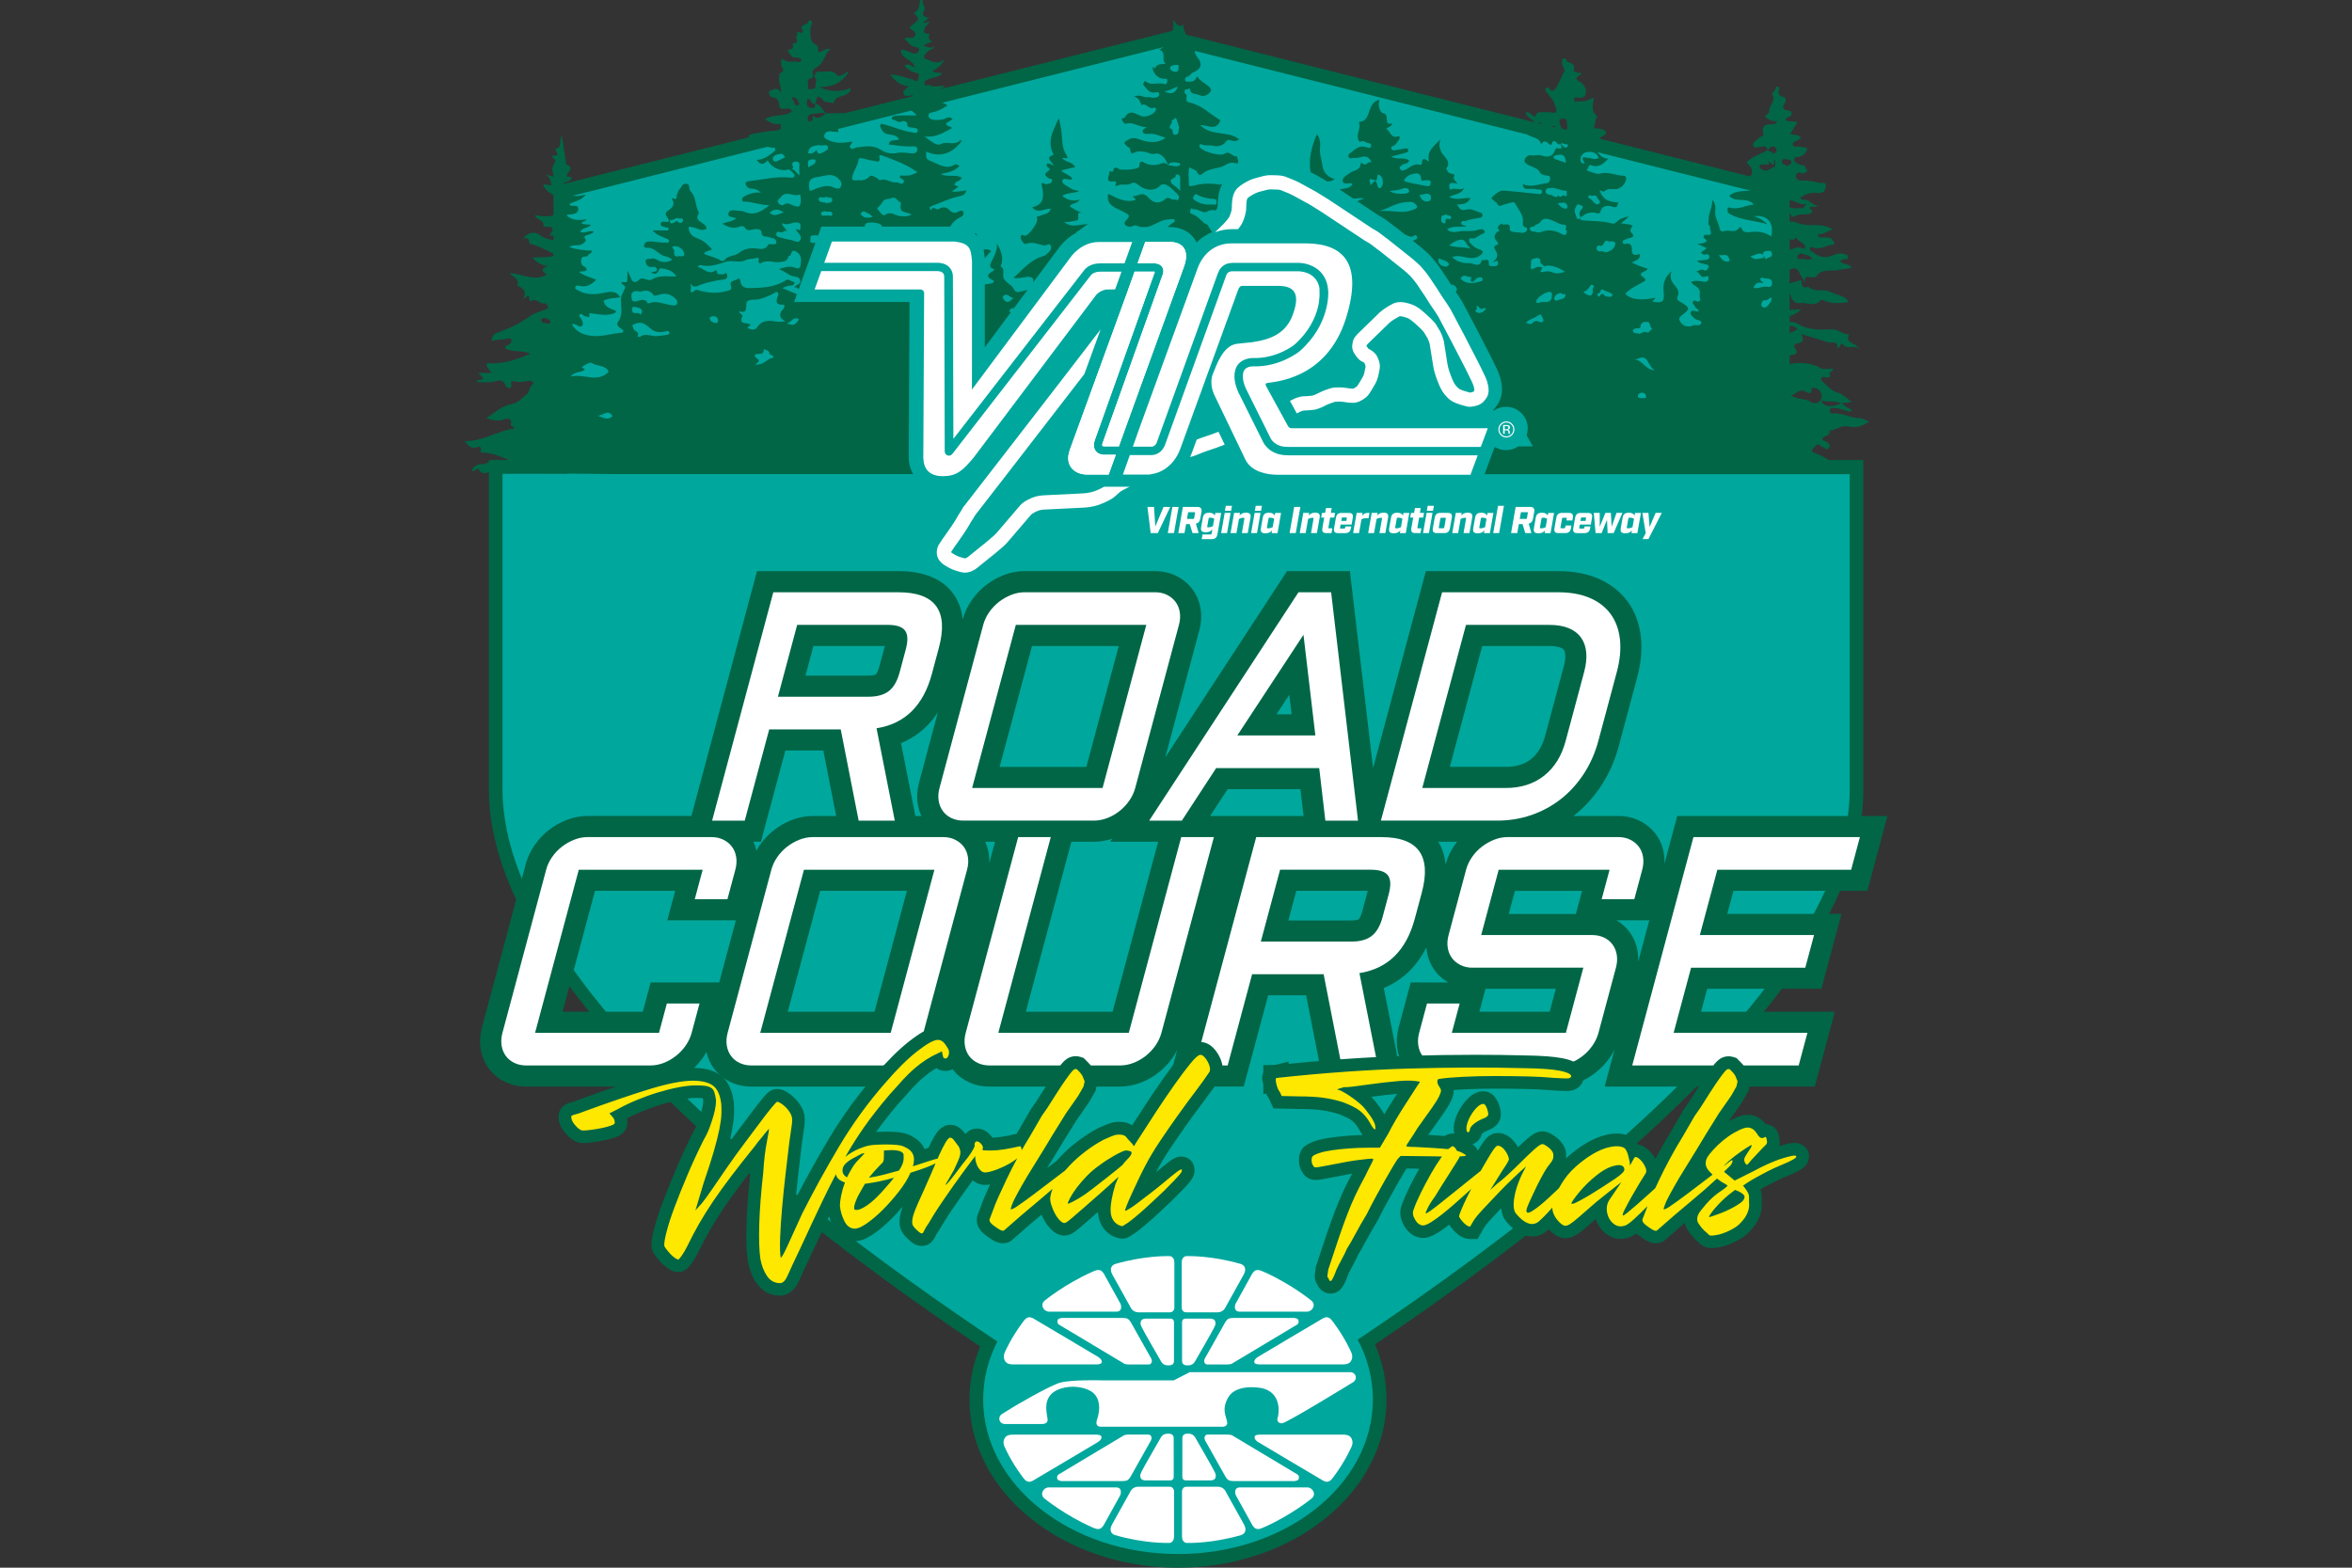 <?xml version="1.0" encoding="UTF-8"?><svg id="Layer_1" xmlns="http://www.w3.org/2000/svg" viewBox="-245.083 0 1240.785 827.19"><rect x="-245.083" y="0" width="1240.785" height="827.19" fill="#333333" stroke="none"/><defs><style>.cls-1,.cls-2{fill:#00a79d;}.cls-3,.cls-4{fill:#006646;}.cls-5{fill:#ffe800;}.cls-4,.cls-2{fill-rule:evenodd;}.cls-6{fill:#fff;}</style></defs><path class="cls-4" d="M699.03,242.72V98.38L372.97,16.36,46.91,98.38v144.34H12.81v173.78c0,26.45,10.18,55.5,30.38,86.92,9.59,14,20.79,28.89,33.81,44.14,18.71,21.91,37.41,40.14,54.63,55.12,45.11,40.68,96.13,78.02,140.36,107.78-3.64,8.81-5.62,18.22-5.62,28.01,0,48.92,49.34,88.72,110,88.72s110-39.8,110-88.72c0-10.19-2.15-19.97-6.08-29.09,31.7-21.38,67.35-46.96,101.58-74.84,103.54-84.34,156.04-157.69,156.04-218.04v-173.78h-38.88Z"/><path class="cls-2" d="M691.83,249.92V104L372.97,23.78,54.11,104v145.93H20.01v166.57c0,114.74,204.26,256.67,303.98,319.12,25.01,17.54,43.23,29.22,48.98,32.86,1.86-1.18,5.02-3.19,9.3-5.98,55.55-32.21,348.45-208.58,348.45-346v-166.57h-38.88Z"/><path class="cls-1" d="M479.17,738.46c0,45.02-46.02,81.52-102.8,81.52s-102.8-36.5-102.8-81.52,46.02-81.52,102.8-81.52,102.8,36.5,102.8,81.52"/><path class="cls-6" d="M470.18,726.86c0-1.37-.97-2.5-2.26-2.76-.26-.07-.42-.06-.42-.06h-84.96l-8.45,4.32h-37.21s-16.72-.54-22.83,1.25c-6.12,1.8-24.82,12.95-24.82,12.95,0,0-4.45,2.8-5.59,3.48-.92.46-1.55,1.41-1.55,2.51,0,1.55,1.26,2.82,2.82,2.82.08,0,.17,0,.25-.01.1,0,.21.01.32.01h18.69s3.59.36,3.41-2.34c-.18-2.7-2.39-9.08,1.98-13.48,3.29-3.35,10.42-4.74,16.36-3.24,3.92.99,9.43,2.98,8.8,12.05,0,0-.36,2.7-.9,4.13-.54,1.44-1.26,4.31,1.8,4.31h63.28s3.78.54,3.42-2.34c-.36-2.87-3.23-6.65.54-13.12,3.77-6.47,13.91-5.62,17.68-4.89,3.78.72,8.74,3.63,8.92,11.18,0,0,0,3.34-.54,4.49-.35.73-.18,3.06,2.34,2.88,2.52-.18,37.02-21.4,37.02-21.4,0,0,.25-.12.56-.36.8-.5,1.34-1.38,1.34-2.39"/><path class="cls-6" d="M285.05,713.45s-1.39,2.46.18,4.85c1.19,1.81,3.84,1.62,4.64,1.62h43.79s2.5,0,2.5-1.26-.89-1.98-1.96-2.7c-1.07-.72-33.33-19.78-33.33-19.78,0,0-1.96-1.44-3.39-1.08-1.43.36-1.99,1.19-3.31,2.97-6.06,8.18-9.12,15.37-9.12,15.37"/><path class="cls-6" d="M315.11,695.41s-1.83.18-2.17.99c-.35.81-.35,1.89.61,2.52.96.63,34.53,20.68,34.53,20.68,0,0,.69.36,2.7.36h9.83s1.57.22,1.91-1.35c.26-1.23-.65-2.43-.65-2.43l-10.31-18.34s-.87-1.53-1.74-1.98c-.66-.34-1.83-.45-2.69-.45h-32.01Z"/><path class="cls-6" d="M306.07,686.23s-1.91,1.35-1.04,3.51c.87,2.16,2.95,2.35,2.95,2.35h35.92s1.74.09,2.26-1.26c.52-1.35,0-2.6-.17-2.96-.32-.65-8.7-15.73-8.7-15.73,0,0-.98-1.64-2.09-1.89-1.17-.27-1.74-.19-4,.81-14.44,6.38-25.13,15.17-25.13,15.17"/><path class="cls-6" d="M374.43,666.2s0-1.71-.61-2.34c-.61-.63-.87-1.08-2.09-1.08s-13.13-.27-28.43,4.14c0,0-1.9.52-2.26,2.25-.33,1.6.43,2.78.78,3.51.35.72,9.4,16.9,9.4,16.9,0,0,.52,1.17,1.31,1.8.78.63,1.74,1.08,3.13,1.08h16s1.39.13,2.09-.68c.7-.81.7-1.57.7-1.93v-23.64Z"/><path class="cls-6" d="M359.47,695.77s-2.17-.07-2.65,1.32c-.54,1.55.04,2.29.39,3.17.53,1.35,10.26,18.16,10.26,18.16,0,0,.87,1.75,2.95,1.98,1.85.2,3.78-.09,3.82-2.16.03-1.26.02-19.69.02-19.69,0,0,.11-1.46-.3-2.06-.54-.79-1.68-.72-1.98-.72h-12.52Z"/><path class="cls-6" d="M467.71,713.45s1.39,2.46-.18,4.85c-1.19,1.81-3.84,1.62-4.64,1.62h-43.79s-2.5,0-2.5-1.26.89-1.98,1.96-2.7c1.07-.72,33.33-19.78,33.33-19.78,0,0,1.96-1.44,3.39-1.08,1.43.36,1.99,1.19,3.31,2.97,6.06,8.18,9.12,15.37,9.12,15.37"/><path class="cls-6" d="M437.65,695.41s1.83.18,2.17.99c.35.81.35,1.89-.61,2.52-.96.63-34.53,20.68-34.53,20.68,0,0-.69.36-2.7.36h-9.83s-1.57.22-1.91-1.35c-.26-1.23.65-2.43.65-2.43l10.31-18.34s.87-1.53,1.74-1.98c.66-.34,1.82-.45,2.69-.45h32.01Z"/><path class="cls-6" d="M446.69,686.23s1.92,1.35,1.04,3.51c-.87,2.16-2.95,2.35-2.95,2.35h-35.92s-1.74.09-2.26-1.26c-.52-1.35,0-2.6.17-2.96.32-.65,8.7-15.73,8.7-15.73,0,0,.98-1.64,2.09-1.89,1.17-.27,1.74-.19,4,.81,14.44,6.38,25.13,15.17,25.13,15.17"/><path class="cls-6" d="M378.33,666.2s0-1.71.61-2.34c.61-.63.87-1.08,2.09-1.08s13.13-.27,28.43,4.14c0,0,1.9.52,2.26,2.25.33,1.6-.43,2.78-.78,3.51-.35.72-9.4,16.9-9.4,16.9,0,0-.52,1.17-1.31,1.8-.78.63-1.74,1.08-3.13,1.08h-16s-1.39.13-2.09-.68c-.7-.81-.7-1.57-.7-1.93v-23.64Z"/><path class="cls-6" d="M393.29,695.77s2.17-.07,2.65,1.32c.54,1.55-.04,2.29-.39,3.17-.53,1.35-10.26,18.16-10.26,18.16,0,0-.87,1.75-2.95,1.98-1.85.2-3.78-.09-3.82-2.16-.03-1.26-.02-19.69-.02-19.69,0,0-.11-1.46.3-2.06.54-.79,1.67-.72,1.98-.72h12.52Z"/><path class="cls-6" d="M467.86,763.46s1.39-2.46-.18-4.85c-1.19-1.81-3.84-1.62-4.64-1.62h-43.79s-2.5,0-2.5,1.26.89,1.98,1.96,2.7c1.07.72,33.33,19.78,33.33,19.78,0,0,1.96,1.44,3.39,1.08,1.43-.36,1.99-1.19,3.31-2.97,6.06-8.18,9.12-15.37,9.12-15.37"/><path class="cls-6" d="M437.81,781.5s1.83-.18,2.17-.99c.35-.81.35-1.89-.61-2.52-.96-.63-34.53-20.68-34.53-20.68,0,0-.69-.36-2.7-.36h-9.83s-1.57-.22-1.91,1.35c-.26,1.23.65,2.43.65,2.43l10.31,18.34s.87,1.53,1.74,1.98c.66.34,1.83.45,2.69.45h32.01Z"/><path class="cls-6" d="M446.84,790.69s1.92-1.35,1.04-3.51c-.87-2.16-2.95-2.35-2.95-2.35h-35.92s-1.74-.09-2.26,1.26c-.52,1.35,0,2.6.17,2.96.32.65,8.7,15.73,8.7,15.73,0,0,.98,1.64,2.09,1.89,1.17.27,1.74.19,4-.81,14.44-6.38,25.13-15.17,25.13-15.17"/><path class="cls-6" d="M378.49,810.72s0,1.71.61,2.34c.61.63.87,1.08,2.09,1.08s13.13.27,28.43-4.14c0,0,1.9-.52,2.26-2.25.33-1.6-.43-2.78-.78-3.51-.35-.72-9.4-16.9-9.4-16.9,0,0-.52-1.17-1.31-1.8-.78-.63-1.74-1.08-3.13-1.08h-16s-1.39-.13-2.09.68c-.7.81-.7,1.57-.7,1.93v23.64Z"/><path class="cls-6" d="M393.44,781.14s2.17.07,2.65-1.32c.54-1.55-.04-2.29-.39-3.17-.53-1.35-10.26-18.16-10.26-18.16,0,0-.87-1.75-2.95-1.98-1.85-.2-3.78.09-3.82,2.16-.03,1.26-.02,19.69-.02,19.69,0,0-.11,1.46.3,2.06.54.79,1.67.72,1.98.72h12.52Z"/><path class="cls-6" d="M284.9,763.46s-1.39-2.46.18-4.85c1.19-1.81,3.84-1.62,4.64-1.62h43.79s2.5,0,2.5,1.26-.89,1.98-1.96,2.7c-1.07.72-33.33,19.78-33.33,19.78,0,0-1.96,1.44-3.39,1.08-1.43-.36-1.99-1.19-3.31-2.97-6.06-8.18-9.12-15.37-9.12-15.37"/><path class="cls-6" d="M314.95,781.5s-1.83-.18-2.17-.99c-.35-.81-.35-1.89.61-2.52.96-.63,34.53-20.68,34.53-20.68,0,0,.69-.36,2.7-.36h9.83s1.57-.22,1.91,1.35c.26,1.23-.65,2.43-.65,2.43l-10.31,18.34s-.87,1.53-1.74,1.98c-.66.34-1.83.45-2.69.45h-32.01Z"/><path class="cls-6" d="M305.92,790.69s-1.91-1.35-1.04-3.51c.87-2.16,2.95-2.35,2.95-2.35h35.92s1.74-.09,2.26,1.26c.52,1.35,0,2.6-.17,2.96-.32.65-8.7,15.73-8.7,15.73,0,0-.98,1.64-2.09,1.89-1.17.27-1.74.19-4-.81-14.44-6.38-25.13-15.17-25.13-15.17"/><path class="cls-6" d="M374.27,810.72s0,1.71-.61,2.34c-.61.63-.87,1.08-2.09,1.08s-13.13.27-28.43-4.14c0,0-1.9-.52-2.26-2.25-.33-1.6.43-2.78.78-3.51.35-.72,9.4-16.9,9.4-16.9,0,0,.52-1.17,1.31-1.8.78-.63,1.74-1.08,3.13-1.08h16s1.39-.13,2.09.68c.7.81.7,1.57.7,1.93v23.64Z"/><path class="cls-6" d="M359.32,781.14s-2.17.07-2.65-1.32c-.54-1.55.04-2.29.39-3.17.53-1.35,10.26-18.16,10.26-18.16,0,0,.87-1.75,2.95-1.98,1.85-.2,3.78.09,3.82,2.16.03,1.26.02,19.69.02,19.69,0,0,.11,1.46-.3,2.06-.54.79-1.68.72-1.98.72h-12.52Z"/><path class="cls-3" d="M339.55,102.27c-1.37,6.42,4.62,7.53,8.16,9.56,2.79,1.6,3.84,1.69,1.37,4.31-1.6,1.69-1.05,2.77,1.28,3.45,1.65.48,2.84-1.17,4.21-.52.75.35,1.46.58,2.16.71h3.2c2.55-.47,4.92-1.93,7.39-3.07,1.75-.81,3.87-.91,5.84-1.12,1.52-.17,2.1,1.13.91,1.77-1.19.64-2.23,1.51-3.22,2.42h.77c5.83,0,10.58,2.19,13.37,6.17.41.58.81,1.25,1.16,2.01,2.36-2.38,5.11-4.24,8.17-5.5l-2.5-3.97c-.55-.11-1.06-.32-1.53-.71-2.14-1.77-3.85-4.03-6.66-4.9-1.29-.4-.81-1.48-.65-2.27.31-1.49,1.14-.08,1.73-.17,2.47-.38,4.85,2.47,6.91,1.25,1.69-1,3.18-.98,4.63-.69.23-.28.44-.54.56-.72.25-.6.43-1.23.49-1.55.03-2.5.2-5.7,1.09-8.56.36-1.14.8-2.16,1.31-3.08-.65.25-1.33.4-2.08.26-4.63-.88-9.24-.4-13.77.75-1.09.28-1.8.16-1.72-1.16.16-2.76-.72-5.56.28-8.64,1.62,1.02,3.48,1.11,4.35,3.04.51,1.12,1.49,1.21,2.51.32,2.77-2.44,6.48-2.6,9.77-3.55,2.28-.66,4.12-2.78,6.79-2.18.83.19,2.12.73,2.32-.37.18-.99-.71-3.11-.87-3.08-2.3.36-3.57-3.24-6.41-1.33-2.19,1.47-10.79-1.04-12.65-3.07-.49-.53-.78-1.05-.48-1.7.09-.2.69-.39.89-.28,1.9,1.08,4.03.26,5.96.79,2.77.76,5.75-.11,7.23-2.33.48-.71,1.1-.86,2-.62,2.77.74,2.78.69,4.9-.36-5.67-4.85-14.46-1.35-20.66-7.56,4.04-.04,8.62,3.29,10.67-2.57-5.28-3.06-9.84-8.03-16.36-9.37-3.29-.68-.03-4.03-2.46-4.84-.17-.06.1-1.44.17-2.21,1,.69,2.51-.7,2.53-.36.19,3.36,3.02,2.61,4.88,3.48,2.37,1.1,4.39.09,5.67-1.34,1.56-1.74-.25-2.97-1.71-4.06-1.8-1.35-3.82-2.5-5.06-4.55-.74,2.2-1.59,2.82-3.97,2.89-.88.03-2.1.24-2.31-.85-.37-1.96,1.91-1.64,2.65-2.68.39-.55.74-.96,1.38-1.23,4.38-1.87,5.35-4.33,2.66-7.84-1.41-1.84-2.1-3.37-1.01-5.51.34-.67.48-1.69-.73-1.68-3.81.02-5.12-1.63-4.72-5.51.14-1.38-2.1-2.88-.61-5.01-3.15,2.25-4.25-.49-5.95-2.47.99,5.95-2.86,14.21-7.39,15.89,4.31,1.37.79,5.36,3.51,7.39-2.3.4-4.42-.05-5.47,2.02-.75,1.48-1.14-1.14-1.32-.18-.53,2.81,2.96,6.34,5.96,6.11.87-.06,1.54-.2,1.64.9.09,1.01-.5,2.28-1.27,1.98-3.19-1.22-6.71.86-9.71-1.16-.44-.29-.74-.84-1.14-.17-.31.51-.7,1.5-.48,1.72,1.66,1.7,2.75,4.33,5.78,4.02,1.12-.11,2.62-.77,2.56,1.07-.04,1.31-1.62,1.6-2.7,1.68-1.25.09-2.56-.53-3.78-.37-2.03.26-3.89-1.65-6.8-.27,2.9.76,3.11,2.87,4.02,4.5,2.55-1.54,4.01,2.99,6.67,1.24.15-.1,1.16.35.87,1.32-.64,2.18-4.98,3.9-7.2,3.39-3.03-.7-6.46-4.43-9.19.6-.33.6-2.24-.13-1.43,1.48.44.87,1.01,2.11,2.25,1.77,3.92-1.07,7,2.1,10.81,1.83-1.14.7-2.59,1.31-2.14,2.63.33.98,1.6,1.1,2.95.94,3.18-.37,6.06,1.07,9.01,2.09-4.95,3.57-10.01,2.15-14.87.43-2.68-.95-4.91.44-6.35,1.5-1.38,1.01.96,2.52,2.24,3.47.33.24.44.9.48,1.37.1,1.55.84,1.71,2.04,1.04,1.72-.95,3.34-.68,5.28-.49,1.91.19,3.43,1.66,5.88,1.01,2.77-.74,6.47,3.61,6.38,6.15-.61-1.42-2.22-1.32-2.99-1.04-3.46,1.29-6.67,1.35-9.88-.67-1.05-.66-2.01.41-1.96,1.09.17,2.24-1.31,2.15-2.76,2.53-2.38.62-4.73.37-7.12.36-1.22,0-3.61-2.93-3.97.97,0,.06-.5.16-.73.09-1.94-.57-1.13.61-1.5,1.67-1.03,2.96-.46,3.88,2.61,3.5.65-.08,1.7.17.97,1.37-.67,1.08.4,1.21.77.97,2.28-1.45,5.02.16,7.34-1.24,1.44-.87,2.58-.28,4.01.91,3.51,2.92,8.39,3.17,10.94.5,1.62-1.69,3.43-.95,4.88.02,1.67,1.12,2.98,2.75,4.51,4.09.91.79,1.22,1.78.71,2.75-.57,1.08-1.62.03-2.41.21-1.58.36-2.89-1.87-4.66-.24-2.8,2.57-6,2.24-8.4-.35-1.33-1.43-2.86-2.86-5.23-1.93-1.06.42-2.21.57-3.39.86-.01.87,1.8.78,1.17,1.94-5.48,1.53-9.9-1.2-14.2-3.3ZM384.66,103.55c.4-.64.68-1.45,1.72-.88,2.74,1.5,5.69,2.19,8.8,2.28,1.13.03,1.61.66,1.57,1.73-.04,1.15-.57,1.51-1.76,1.31-1.1-.18-2.26-.04-3.4-.04-2.44-.26-4.72-.99-6.74-2.57-.9-.7-.62-1.17-.2-1.83ZM373.44,68.36c-3.57-1.23.76-3.31-.52-4.76-.14-.16,1.38-.39,1.94-1.33.34-.58.85.83,1.07,1.46.4,1.18.73,2.38,1.02,3.37-.38,1.67.13,3.78-1.87,4.01-2.08.24-1.45-2.7-1.64-2.76ZM375.34,34.24c1.2-.21,1.58.42,1.35,1.54-.29.99-.02,2.36-1.87,2.13-1.43-.18-2.75-.92-2.61-2.14.16-1.35,1.93-1.32,3.13-1.53ZM369.03,48.14c2.67-.03,4.77-1.7,7.22-2.44-1.2,3.56-3.46,4.39-7.22,2.44ZM370.9,87.18c.07-.08.14-.15.21-.23,1.69-2.12,3.91-1.12,5.95-.93.41.04.52,1.03.13,1.27-1.6.99-3.32.14-4.98.05-.41-.02-.82-.4-1.3-.16ZM374.99,98.34c-1.01-.77-2.37-1.4-2.49-2.73-.17-1.79,3.3-1.22,2.64-3.59,1.22.03,2.34.25,2.38,1.78.05,2.14.01,4.28.01,6.91-1.13-1.07-1.78-1.79-2.54-2.37Z"/><path class="cls-3" d="M274.4,136.25c1.09-1.28,2.16-2.59,3.36-3.73-1.23-1.15-2.58-1.03-3.95-.83.29,1.47.46,3,.59,4.56Z"/><path class="cls-3" d="M270.43,124.51c0-.15-.02-.31-.09-.53-.27-.74-.77-.87-1.33-.78.53.41,1,.85,1.43,1.3Z"/><path class="cls-3" d="M279.77,142.13c-2.06,1.87-6.32,3.19-1.01,5.73.61.29.45,1.28-.31,1.51-1.32.39-2.66.58-4.01.69v33.19s13.71-18.42,13.71-18.42c-.48-.02-.76-.25-.58-1.09.21-1,1.17-1.14,2.29-1.21l7.11-9.55c-1.17.27-2.36.49-3.51.84-2.05.63-2.77.51-4.03-1.87-.73-1.38-3.54-2.65-4.88-4.82-1.29-2.09,1.05-4.99-1.75-6.53,1.78-4.34.32-8.22-1.95-12.12.22,3.51-1.28,6.5-2.78,9.36-1.19,2.27-1.32,3.64,1.67,4.29ZM284.25,156.14c2.16-2.04,3.52,1.23,5.49,1.12-1.62.76-2.76,3.41-4.86,1.24-.58-.6-1.44-1.6-.63-2.36Z"/><path class="cls-3" d="M234.32,241.5v-.3s.41-81.86.41-81.86h-60.9s1.48-4.1,1.48-4.1c-2.48-1.05-4.85-2.04-7.68-3.24,1.68-.62,2.57-1.11,3.5-1.24,1.14-.16,2.4.13,2.88-1.3.08-.23-.33-.91-.48-.89-1.41.13-2.48-1.73-3.97-.74-5.83,3.85-12.45,4.05-19.09,4.18-2.35.05-4.36-.38-4.87-3.16-.18-.98-.27-2.53-1.71-1.53-1.27.89-4.17.63-3.47,3.17.71,2.57-.06,2.51-2.35,3.14-5.39,1.48-10.4.86-15.51-.69-.21-.06-.55-.02-.72.11-3.94,3.15-2.06-.81-2.44-1.99-.15-.45-.26-.92-.24-1.76,1.55,3.45,4.03,1.35,5.56.85,3.76-1.23,7.53-2.16,11.45-2.58,1.39-.15,2.67-.63,2.38-2.35-.4-2.37-1.75-.14-2.64-.39-1.12-.32-2.72.47-2.83-1.63-.04-.71-.36-.68-.95-.32-3.78,2.29-5.93-1.25-9.1-2.09.85-1.33,1.72-.9,2.27-.77,4.6,1.07,8.77-.84,12.98-1.99,3.34-.91,6.71.95,10.02-.77,1.55-.81,3.63-.55,5.39-1.05,1.21-.34,1.67-.43,1.44,1.06-.15.96.23,2.17,1.43,1.47,3.25-1.89,6.57.02,9.82-.45,2.09-.3,4.19-.39,4.45-3.17,2.07.57.74-4.32,4.15-2.31,3.35,1.97,2.49,4.88,2.22,7.33-.28,2.51-2.53,1.12-4.03.78-2.54-.57-4.9.29-7.34,1.12,3.17.98,5.44,3.68,8.75,3.97,1.3.11,2.17.63,2.48,1.98.36,1.59-.88,1.91-1.84,2.49-.43.26-.82.58-1.4,1.01,1.42.05,2.07.54,2.41,1.23l2.72-7.51,6.14-16.95c-.71-.06-1.41-.13-2.11-.21-.97-.11-.49-1.26-.52-1.96-.04-1.46-.09-1.84,2.04-1.95.73-.04,1.39.04,2.01.18l1.73-4.77h22.89c.08-.31.15-.68.24-1.11.39-1.73,7.73-1.19,8.7.59.09.16.12.34.15.52h36.01c1.31-2.31,3.17-3.95,5.69-5.1,1.16-.53,1.55-1.71,1.21-2.53-.44-1.08-1.82-.81-2.58-.27-1.83,1.31-3.72.32-4.62-.65-1.87-2.02-3.87-1.98-5.6-.75-1.47,1.05-3.38-2.18-4.2.76-.22-.27-.53-.5-.63-.8-.22-.67-.06-1.08.76-1.39,4.45-1.64,8.75-3.77,13.31-4.92,2.38-.6,4.54-.56,5.19-3.45-2.38.33-4.72.95-7.71.58,1.43-1.01,2.42-1.72,3.49-2.48-.85-.41-2.11-.8-2.08-1.04.26-2.18,3.29-1.71,3.81-3.77-3.3-1.88-7.25-.05-11.08-1.93,3.88-.82,7.33-1.35,9.96-4.26-.92-.38-1.92-1.12-2.27-.88-4.41,2.98-8.06.38-11.98-1.28-3.41-1.44-3.51-1.22-3.38-5.41,7.07,3.32,14.07,1.19,18.86-5.83-.45,0-1-.16-1.18.02-2.83,2.98-6.72.03-10.13,1.94-1.89,1.05-5.26-1.68-8.41-4.12,6.25.75,10.28-2.22,14.62-4.47-1.05-.89-2.83-.66-3.36-2.39,1.18-.76,2.34-1.5,3.58-2.3-1.17-1.06-2.22-1.13-3.57-.43-1.86.97-3.93.95-6.01.88-1.61-.05-3.02-.8-3.19-2.14-.18-1.42,1.34-1.82,2.72-2.05,2.65-.45,4.84-1.93,7.35-3.44-2.92-2.18-5.78-2.03-8.83-1.57-.78.12-2.75,1.56-2.99-.74-.22-2.1,1.01-4.61,2.91-4.1,4,1.06,5.05-2.58,7.68-3.7-2.81-.78-5.72.92-8.42-.66-.71-.41-2.07,1.2-2.43-.66-.35-1.84,1.21-2.03,2.33-2.5,2.25-.94,4.97-.8,6.79-2.91-1.49-1.16-3.46.32-4.98-1.38,2.19-1.27,4.56-2.3,6.22-6.06-4.09,3.27-6.72.57-9.64-.19-1.41-.37-1.17-1.11-.56-2.29,1.18-2.28,3.61-2.68,5.45-4.18-2.24.58-4.28.61-6.17-.94,1.53-.61,2.92-1.17,4.53-1.81q-2.75-1.23-1.31-4.04c-1.25-.52-3.93.54-2.7-2.84.55-1.51,1.99-2.13,2.5-3.66-1.21-.07-1.99,1.28-3.02.38.84-.74,1.67-1.47,2.74-2.41-2.56-.52-3.94-1.6-2.54-3.78,1.25-1.95-1.22-3.21-.6-5.03.16-.47-1.36-.87-1.45-.38-.49,2.5-.3,5.24-3.18,6.57.11.23.17.53.35.67,4.02,3.11-.21,4.46-1.56,6.04-.66.77-1.84.66-.52,1.84,1.13,1.01,3.35,1.65,2.12,3.72-.83,1.4-2.65.73-4.05.86-.45.04-1.02-.18-1.34.64,1.82,1.33,2.96,3.76,5.35,4.24,1.3.26,2.51.26,2.16,1.77-.39,1.65-1.88,2.05-3.41,1.44-1.97-.79-3.9-1.64-5.98-1.78-.3,5.12,6.21,4.65,7.2,9.41-1.96-.69-3.52-2.73-5.35-.83,1.66,1.8,3.53,3.06,5.62,3.56,2,.48,2.3.81,1.65,2.96-.87,2.87-2.24.8-3.12.61-3.83-.85-7.46-2.75-11.75-2.45,2.71,3.13,5.32,5.79,9.64,5.95-1.16,1.74-3.2,2.32-2.55,4.13.61,1.68,3.04,1.05,3.55.85,1.74-.66,2.05,1.21,3.25,1.27.73.04.86.99.7,1.57-.25.94-1,.22-1.53.3-3.08.49-6.06-.35-9.34-.88,2.2,4.37,7.44,4.3,10.23,8.23-4.16.13-7.84-.21-11.49.29-.99.14-1.38.37-1.56,1.08-.25.97.63.78,1.18,1,1.33.52,2.36,1.72,4.13.78.96-.51,2.73.17,2.78,1.31.1,2.34,1.66,1.68,2.91,2,1.1.28,3.09.03,2.6,1.94-.36,1.41-1.87.69-2.98.53-4.98-.68-9.54-2.81-14.34-4.09-.75-.2-1.93-.79-2.39.31-.27.66.29,1.45.69,2.23,1.09,2.14,2.48,2.5,4.72,2.78,1.19.15,3.48.46,4.49,2.46-1.84,1.07-4.78-.4-5.47,2.73,4.27.42,8.47,1.35,12.78.95,1.31-.12,2.47.38,2.32,1.84-.15,1.49-1.28,2.01-2.81,1.9-2.65-.19-5.42-.73-7.94-.21-3.19.66-6.08-.12-8.39-1.64-4.16-2.73-8.34-1.81-12.65-1.32-1.18.14-2.4,1.58-3.52.24-1.1-1.32,1.25-2.02.9-3.33-5.99,1.08-8.7.88-12.54-.75-1.28-.55-2.67-1.36-2.06-2.72.44-.98,1.32-2.54,3.27-1.95,1.25.38,2.66.28,4.14.41-.11-1.22-.23-2.48-.36-3.84.9-.07,1.96.14,2.62-.28,1.49-.95,4.02-1.95,3.64-3.61-.4-1.76-2.76-2.43-4.92-2.27-2.44.18-4.9.13-7.38.19-2.02-1.6-2.74-4.72-5.82-5.14,1-1.36.13-6.58,4.17-1.79,1.01,1.2,3.65,1.02,5.54,1.48.78-3.96,4.8-3.18,7.09-4.91.88-.67,2.3-1.38,1.58-3.05-4.09,2.18-11.67,2.1-16.07-.53,6.59.13,11.85-2.18,15.3-7.88-1.29-.48-1.68.92-2.58,1.2-1.11.35-3.07,1.13-3.23.87-2.32-3.88-6.05-1.87-9.13-2.3-1.52-.21-2.75.54-3.06,2.25-.1,1.15,1.45,1.91.8,3.16-.67,1.31.64,3.86-2.3,3.75-.75-.03-2.3.58-1.89-.83.46-1.59-1.54-4.21,1.75-4.82.46-.09.79-.89,1.18-1.36-1.1-1.35-.66-3.26,1.2-4.17,4.24-2.07,4.25-6.76,7.58-10.03-3.03-.18-4.24,1.52-6.01,1.91-.77-1.34.07-3.31-1.64-4.1-3.64-1.7-2.59-5.09-2.84-7.94-.09-1.07.52-2.19.76-3.3.14-.65.11-1.34-.68-1.55-.31-.08-.71.13-1.06.21.58,2.62-5.82,1.33-2.99,5.31.18.25-.69,1.41-1.27,1-2.83-1.99-1.16,1.39-2.13,1.88-1.01.51,2.4,4.25-1.99,3.57.05.48.1.97.13,1.45.04.63.21,1.53-.56,1.64-3.95.54-1.02,2.19-.52,3.31.81,1.84,2.76.84,4.09,1.45.56.26,1.41.2,1.43,1.01.02,1.11-.93,1.14-1.66,1.03-2.9-.45-6.1.82-8.66-1.88-.38,1.93-.56,3.45.27,4.88.7,1.19.79,2.17-.74,2.72-1.12.41-.58,1.33-.8,2.03-.87,2.82,1.27,5.24.87,8.43-1.44-2.28-2.99-2.36-4.7-1.34-.69.41-1.98.37-1.64,1.69.38,1.47,1.18,2.24,2.91,2.51,1.42.22,2.23,1.69,2.45,3.33.16,1.17-.01,2.53,2.18,2.48,1.44-.04,3.59-.81,4.61,1.17-4.06,3.52-9.91,1-14.35,4.52,2.55.78,4.22,2.83,6.95,2.18.51-.12,1.86.29,1.53,1.67-.23.97-.16,2.62-1.4,2.34-3.89-.89-7.55.5-11.29.83-1.51.13-4.61,1.06-4.27,1.62,1.05,1.78-.14,5.62,4.27,5.03,2.62-.35,5.44.71,8.17,1.14.56.09,1.38-.37,1.55.59.16.85-.39,1.22-1.05,1.75-2.54,2.05-5.16,3.87-8.71,4.06,2.08,3.18,4,2.26,5.8.22,1.95,4.06,7.47,6.24,11.31,4.68.05,0,.1,0,.15,0-.05.01-.1.02-.16.03.74.69,1.5,1.34,2.2,2.06.44.46.89,1.01.5,1.7-.44.78-1.12.76-1.97.66-7.13-.84-14.07.95-21.08,1.75-.99.11-2.85.24-2.65,1.57.19,1.19,1.43,2.48,3.03,2.49,1.93,0,3.55.62,5.05,2.09-3.21-.33-6.03.6-8.74,1.96-.91.45-1.41,1.22-1.12,2.2.3,1.02,1.3.53,1.98.6,4.13.38,8.09,1.86,12.36,1.88-4.02,3.24-8.04,5.93-13.47,3.35-.98-.47-2.26-.29-3.39-.45-1.95-.26-4.52-.65-4.78,1.71-.21,1.92,2.6,1.65,4.14,2.28-2,1.86-4.8,1.73-7.3,2.88,2.87,1.78,5.43,2.73,8.51,1.73,1.06-.35,2.56-.94,3.51.53.99,1.53,2.32,1.22,3.77.84,1.82-.48,4.75-.28,4.8,1.09.12,3.59,2.84,2.19,4.33,3.01.61.34,1.42.3,2.1.54.96.33,1.44,1.31,1.44,2.08,0,1.27-1.24.91-2.08,1.06-.81.15-1.79-.6-2.41.54-1.12,2.03-3.08,2.03-4.98,1.78-3.74-.48-7.11-.37-10.34,2.3-2.12,1.76-5.81,1.03-7.62,3.91-.19.31-1.37.37-1.8.09-2.72-1.77-5.98-2.31-9.03-3.59,1.19-1.76,2.91-1.56,4.35-2.33-2.2-2.5-4.53-4.74-7.62-5.82-2.96-1.03-4.7-2.75-4.71-6.11,2.49-.16,4.6,1.26,6.93,1.62.7.11,1.6-.1,2.18-.49.68-.46.09-1.16-.24-1.67-1.38-2.15-6.39-2.48-3.39-6.81-2.22-3.57-1.3-8.39-4.6-11.54-1.1-1.06.24-3.67-2.21-3.84-2.12-.14-2.51,1.94-3.62,3.15-.79.86-.74,1.87-1.21,2.59-.42.65.41,3.35-2.18,1.94-.65-.36-.39.58-.17.96,1.43,2.46-.43,4.26-1.87,5.19-2.16,1.39-2.15,2.31-.75,4.11.5.64,1.62,2.52-.78,2.17-1.38-.2-2.74-.3-2.86,1.07-.13,1.44,1.7,1.52,2.76,1.81.74.2,1.61-.17,1.36,1.06-.18.85-.87.62-1.53.6-2.15-.07-4.31-.03-6.77-.03,2.03,2.59,4.76,3.15,7.12,4.29.84.41,1.92.54,1.31,1.76-.44.89-1.35.32-1.91.36-3.13.22-6.15-.92-9.23-.49-1.08.15-1.53.87-1.82,1.75-.37,1.11.67,1.57,1.24,1.51,3.3-.36,5.35,2.05,7.67,3.54,1.81,1.16,4.24.97,5.88,2.88-2.65,1.3-5.09,1.48-7.53.14-1.14-.63-2.39-1.26-3.58-.8-1,.38-3.06-.55-2.89,1.55.11,1.42,1.07,2.86,2.72,2.78,1.34-.06,2.94-.22,3.2,1.08.38,1.92-2.06,1.04-3,1.98,2.67.89,2.68.9,4.11-1.42.27-.43.43-1.07,1.03-.94,2.94.62,6.13.83,8.12,4.37-4.61.02-9.03-.82-12.68,1.45-2.52,1.57-4.72-1.79-6.89.23-2.12,1.97-3.56,1.54-4.52-1.14-.36-1.02-.91-1.98-1.73-3.75,0,2.06.09,3.28-.03,4.48-.08.76.2,1.93-1.36,1.74-2.25-.27-2.38.38-.54,1.56,1.29.83.64,1.69.18,2.63-.58,1.2-1.06,2.45-1.58,3.68-.39,4.31,1.4,8.82-1.55,12.9-1.23,1.7.31,2.87,1.62,3.68,1.61.99,1.48,2.06-.18,2.21-5.77.53-11.43,2.61-17.33,1.35-3.57-.76-6.55-2.41-8.5-5.78.45-.12.7-.26.92-.22,1.59.27,3.4,2.21,4.55.91.77-.88-.05-3.21-1.26-4.58-.34-.39-.43-.95.05-1.37.48-.42.97-.23,1.35.14.79.76,1.78,1.01,2.79,1.17.98.16.99.11.81-1.37-.02-.2-.02-.4-.03-.61.37.04.74.07,1.1.12,3.98.5,7.95,1.48,11.94-.03.52-.2.93-.33,1.12-1.16-2.38-1.43-6.01-1.59-6.57-5.51,2.65-1.49,5.78-1.18,8.7-1.81-1.87-3.26-4.94-3.08-7.9-2.45-5,1.06-9.86,1.49-14.5-1.25-.64-.38-1.61-.6-1.32-1.57.25-.85,1.1-1.04,1.92-.81,3.69,1.04,6.53-.46,9.13-3.1-2.91-1.48-6.3-1.92-8.97-4.14,1.4-.79,3.08.2,3.91-1.04.25-2.22-2.83-1.21-2.89-4.49-.07-4.1,3.05-1.65,3.68-3.3.31-.8,2.1-.85,1.95-2.45-3.96-.14-7.83-.49-11.87-1.87,1.71-1.14,3.31-.9,4.77-.95,2.23-.08,4.43-2.4,3.98-2.97-2.03-2.58.7-2.11,1.43-2.6.87-.59,2.21-.48,2.73-1.72-2.36-.84-4.65,1.38-7.13.18,1.19-2.3,4.06-1.84,5.68-3.59-1.84-.54-3.56.06-4.95-.87.25-1.35,2.07-.64,2.51-2.13-4.04.58-7.72.81-10.94-2.5,4.31.17,6.62-.7,6.67-2.7.1-3.52-3.85-.64-4.71-2.81,2.5-1.54,5.93-1.57,8.71-5.02-4.03.86-7.19,1.38-10.01-.8.82-1.84,3.5-1.38,3.92-3.47-1.97-.5-3.83-.98-6.06-1.54,1.87-1.2,3.96-1.09,4.61-2.87.28-1.66-4.05.47-1.9-2.64,1.18-1.71,2.74-3.41-.69-4.51-.37-.12-.41-1.39-.53-2.14-.64-4.12-1.26-8.23-2.01-13.15-1.71,2.69.55,6.45-3.47,6.9.12.36.17.77.36,1.08,2.09,3.35-.86,2.45-2.42,2.63.68,1.47,3.35,2,1.54,4.2-1.76,2.15-.73,4.46-.27,6.95-1.37-.44-2.64-.84-3.91-1.24,1.47,1.78,2.79,3.33,2.45,5.9-1.62-.53-3.02-.86-4.1-.56,1.11,3.15,3.65,4.63,6.34,5.96.24.12.17.9.2,1.38.18,2.64-1,5.21-.24,7.9.31,1.1-.72.89-1.47,1.08-2.99.74-5.97.32-9.25-.2.85,2.79,5.57,2.2,4.35,5.93.38.04.76.12,1.14.11,3.56-.08,5.55.75,2.04,4.63,1.45.11,2.36.07,3.2.28.85.22,1.93.61,1.65,1.74-.25.99-1.3.52-1.99.47-2.73-.2-5.3-.81-7.54-2.57-2.81-2.21-6.51-1.52-8.93,1.52,2.76.04,2.79.03,3.2,2.41.16.92.92.77,1.46.9,4.41,1.07,8.17,3.55,12.72,5.59-4.35,1.73-8.52.87-12.64,1.44,2.1,2.17,4.16,3.96,8.12,4.25-5.05,2.11-1.72,3.49-.47,4.78-6.87,3.65-13.02-.72-19.63-.84,1.66,2.07,5.6,2.7,3.96,6.52,2.93,1.21,5.3,2.74,3.26,7.13,1.39-1.01,2.08-1.51,2.74-2,.9.95-.16,3.73,1.48,2.88,3.03-1.57,4.42,2.02,6.95,1.38.83-.21,1.69.78,1.84,1.7.2,1.2-1.05,1.41-1.78,1.67-2.66.96-5.45,1.7-7.73,3.38-5.3,3.91-11.21,6.6-17.35,8.78-2.06.73-2.63,2.07-2.85,4.4,2.61-1.06,5.21-.63,7.73-1.14.86-.18,2.13-.98,2.65.39.41,1.09-.45,1.94-1.34,2.53-.72.47-2.08.59-1.78,1.67.28,1.02,1.59,1.01,2.59,1.3,3.41,1,7.13.17,10.56,1.88-7.35,3.2-14.73,5.56-22.89,5.02-.8,2.01,1.49,3.14,2.35,5.15h-6.98c1.39,1.08,2.21,1.99,2.66,3.07-.88,1.27-2.61-.29-3.62,1.66,3.31.15,6.35.47,9.35-.25,2.45-.59,4.68-1.22,6,1.91.29.69,1.14,1.91,2.44,1.39.91-.37.82-1.22.58-1.98-.48-1.48.6-1.66,1.44-1.43,2.72.75,5.33.05,7.99-.23,1.14-.12,3.05.81,1.96,1.72-1.85,1.54-1.87,4.39-2.81,5.05-2.61,1.83-4.49,4.8-8.09,5.44-5.2.92-9.12,4.42-13.54,7.48,3.28.92,6.04,1.89,9.23.66,1.54-.6,4.52-.99,3.67,2.71-.32,1.37,2.04.57,1.66,2.07-8.92,1.3-16.67,7-26.13,6.62,2.04,2.12,3.49,4.7,6.82,3.14.89-.42,2.17-.19,1.81,1.5-.17.76-.42,1.5.9,1.5,4.72-.01,8.9,1.8,13.75,3.83-3.07,1.28-5.35-.1-7.51.04-2.07.13-3.95,2.29-6.4,2.22-2.61-.07-4.41,1-5.55,3.26,1.76,1.35,2.76-2.18,3.81-.42,2.07,3.45,4.84,1.41,6.45.5,2.36-1.34,4.59-1.1,7.69-1.65-1.49,1.7-3.56,1.63-3.75,3.52.08-.87,56.75,0,61.98,0h156.67c-1.4-2.42-2.22-5.33-2.35-8.67ZM209.91,114.02c-.53-.42-1.12-.78-.78-1.48.35-.7,1.15-1.26,1.85-.89,1.39.74,3.07,1.09,4.21,2.87-2.09.46-3.75.71-5.28-.5ZM230.41,114.1c-2.88.09-5.31-3.05-8.67-.67-1.13.8-2.79-1.79-3.93-3.1-.5-.57,1.94-2.26,2.4-3.29,1.11-2.48,3.22-1.76,4.91-2.49,2.72-1.17,3.14,1.98,5,2.19.02,0,0,.43-.01.65-.31,3.8-.12,4.04,3.99,5.09.47.12.91.35,1.75.68-2.16,1.33-3.81.88-5.45.93ZM204.69,92.57c.76-2.84,2.76-5.17,3.12-8.18.15-1.27,1.37-.95,2.2-.8,1.84.35,3.63,1,5.48,1.21,1.48.16,4.17,1.71,3.32-2.14-.17-.77.26-1.07,1.83-.48,6.25,2.32,12.56,4.56,18.3,8.72-3.62,1.77-4.72,1.96-9.21,1.7-.06.22-.2.45-.16.65.23,1.33,3.01,1.28,2,3.02-1.01,1.73-2.56-.26-3.74-.06-2.99.49-5.45-2.4-8.49-1.12-.23.1-.79-.18-.96-.43-.43-.66-3.24-2.12-3.97-1.92-.24.06-.52.15-.68.32q-2.19,2.38-5.75,2.07c-.5-.04-1.01.05-1.52.08-2.09.13-2.24-.85-1.77-2.63ZM182.91,84.16c.86-.1,2.24-.31,2.25.74.02,2.09-2.14,2.08-3.78,3.46-.23-2.22-.85-3.91,1.53-4.19ZM186.81,105.01c.04-2.11,2.94.2,3.97-1.34.82,1.09,3.15-.23,3.21,1.78.06,1.86-1.82,1.31-2.95,1.84-1.34-1-4.26-.02-4.22-2.28ZM190.98,113.74c-.88-.39-2.7,1.02-2.89-1.02-.08-.9,1.61-1.51,2.41-1.19,1.2.48,3.44-.51,3.51,1.31.08,1.99-1.9.46-3.03.9ZM196.99,94.04c1.44,1.26,2.3,2.6,1.61,4.25-.82,1.98-2.61,1.19-3.97.58-3.16-1.41-6.12-.44-9.05.6-1.16.41-2.2,1.15-3.48,1.23-.08-.29-.16-.54-.2-.79-.66-3.5-.19-6.02,4.23-6.49,3.7-.39,7.29-2.51,10.87.61ZM191.74,77.74c.26,1.04-1.16,1.98-2.2,2.39-1.2.48-2.77,2.12-3.69-.44-.07-.19-.2-.35-.3-.53-.23.26-.46.53-.7.79-.95,1.04-2.15,1.17-3.58.93.11-3.63,2.9-3.84,5.42-4.32.47-.09.99.2,1.49.21,1.3.03,3.1-.92,3.56.96ZM190.78,59.87c-2.01.85-3.53,3.47-6.29,1.65-.86-.57-1.04-.07-.9.78.29,1.72-1.14,1.55-2.1,1.93-1.09-2.87-.14-4.13,2.87-4.19,2.13-.05,4.24-.95,6.42-.17ZM180.85,52.13c2.19-.08,1.85,3.11,4.04,2.64.25,2.01-.71,2.73-2.57,2.09-2.69-.93-1.46-2.99-1.47-4.73ZM164.33,85.23c-.97.32-1.84-.68-1.71-1.55.3-1.96,2.06-2,3.62-2.43,1.56-.43,2.01.53,2.89,1.7-1.64.8-3.15,1.73-4.8,2.28ZM172.62,52.27c-.3-.05.17-.97.71-.96,2.47.06,2.36,2.37,3.42,3.66-3.56,2.19-2.3-2.38-4.13-2.7ZM172.52,89.2c.71-.12,1.12-.52.47-1.96-.43-.96.19-1.99,1.49-1.97,1.12.02,2.29.03,2.16,1.78-.12,1.72-.03,3.45-.03,5.55-1.49-1.26-2.34-3.18-4.09-3.4ZM166.79,104.12c2.82-4.04,6.75.03,9.94-1.49.54-.26.55,1.71.65,2.53.02,3.97-.72,4.55-4.23,3.18-1.58-.62-2.81-1.8-4.71-.31-.84.66-2.57.05-3.13-1.34-.55-1.37.89-1.73,1.48-2.58ZM160.89,112.27c2.38-2.06,4.55-2.24,7.56-.19-2.83.62-4.79,2.68-7.56.19ZM164.41,123.36c.12-.83,1.03-1.32,1.78-.91,1.53.82,2.59-1.34,4.04-.48-.86-1.05-1.73-2.09-2.56-3.16-.12-.16-.02-.49-.02-1.12,2.79,1.74,5.28-.8,8.08-.24,2.04.41,1.45,1.97,1.42,3.01-.07,2.16-1.45.06-2.14.49,0,.22-.1.54.02.69,1.22,1.58,3.35,3.26,1.91,5.27-1.16,1.62-3.29-.11-4.97-.34-2.14-.29-4.22-.95-6.32-1.49-.85-.22-1.35-.99-1.25-1.72ZM43.27,170.61c-1.07-.33-2.8,0-2.79-1.83,0-.93.96-1,1.83-.99,1,.56,2.71.56,2.93,1.92.2,1.21-1.2,1.13-1.98.89ZM55.8,198.73c2.43-2.94,5.53-1.92,7.55-3.6.19-.91-2.13-.99-1.22-1.66,1.47-1.07,4.24-2.55,5.06-1.95,2.74,2.03,6.99.81,8.84,4.63-5.93,6.2-13.01.76-20.22,2.57ZM70.07,219.3c2.65.36,5.52-3.84,7.99.27-2.72,2.69-5.35.53-7.99-.27ZM108.39,117.1c-.35-1.48,1.06-.89,1.75-1.21.93-.43,1.74-1.08,2.33-.78,1.27.58,2.94-.54,2.76,1.23-.15,1.41-1.73,1.64-2.53.8-1.14-1.19-1.48.18-2.16.33-.81.18-1.82,1.03-2.14-.36ZM106.58,176.73c-1.5.14-3,.37-4.5.55-3.13.66-6.4-1.97-9.49.46-.26.21-.97-.15-1.47-.24,1.84-2.66-2.1-2.56-2.09-4.36,0-.65-1.13-1.44.04-1.93,1.67-.7,3.52-1.32,5.25-.52,1.2.55,2.44,1.42,3.33,2.29,2.58,2.51,5.41,2.63,8.56,1.86.74-.18,1.65-.52,1.84.53.16.9-.58,1.27-1.47,1.35ZM88.41,163.5c0-.98-.06-1.86,1.37-1.55,1.59.34,3.31.42,3.9,2.18-.05,1.02-.88,2.14-1.09,1.74-.95-1.79-4.21.79-4.18-2.37ZM112.18,160.07c-.23,1.02-1.28,1.18-2.19,1.09-4.43-.41-8.71-3.04-13.32-.94-1.18-3.13-4.11-1.77-5.61-1.34-3.12.9-2.87-1.19-3.05-2.67-.24-1.95,1.2-2.61,2.94-2.63.37,0,.75.14,1.76.34,2.26-.75,5.02-1.21,7.07,1.91.29.44,2.38-.16,3.58-.5,3.16-.89,5.71.18,7.96,2.31.68.65,1.05,1.58.86,2.43ZM112.43,135.28c-1.24.51-1.99-.93-1.99-2.23,1.31-.97-3.09-3.36.94-3.13,2.12.12,4.17,1.86,4.48,3.89.35,2.27-2.27.99-3.43,1.47ZM132.44,170.43c-1.34-.35-2.93-.7-3.11-2.41-.09-.85.87-1.11,1.7-1.15,1.52-.08,2.41.62,2.72,2.01-.16.84-.2,1.83-1.31,1.55ZM162.48,188.8c-3.04.58-4.78,4.13-9.27,3.47,4.66-2.55-.44-3.07-.17-4.75.97-1.84,4.97.74,4.78-3.16-.02-.38,3.02.87,2.97,1.63-.09,1.15.76,1.12,1.41,1.44.69.33,1.05,1.23.28,1.38ZM162.45,169.39c-2.77-.39-6.17.23-7.89,3-1.16,1.87-2.53,1.66-3.92,1.25-3.03-.9.2-1.64.18-2.21-1.36-1.75-6.56.58-4.24-4.63.38-.85-1.69-1.02-1.64-2.57,3.64,1.07,3.63-.73,3.69-3.77.06-2.9,3.74-2.13,5.54-2.39,3.41-.49,6.27-1.9,9.18-3.39.55-.28.97-.95,1.63-.51.58.39.69,1.09.43,1.74-1.11,2.71-1.72,4.96,2.64,4.91,1.11-.01.78,1.4.14,2.11-1.93,2.14-2.99,4.25.94,6.65-3,.45-4.78.09-6.67-.17ZM175.96,169.21c-.88,1.1-1.63,2.4-3.35,2.15-.6-.09-1.19-.29-2.52-.63,1.12-.72,1.73-.98,2.18-1.42.97-.94,2-1.67,3.41-1.28.53.15.73.63.29,1.18Z"/><path class="cls-3" d="M540.49,218.22h.12v-.08s-.08.06-.12.08Z"/><path class="cls-3" d="M452.49,94.19l.38.21,2.18,1.35c1.28-.04,2.66-.15,4.04-1.23-4.2-1.09-6.18-4.15-6.55-7.26-.38-3.13-1.63-6.14-1.24-9.51.23-2.01.09-4.61-1.6-7.03-2.93,6.68-4.5,13.12-3.43,20.06,2.73,1.49,6.22,3.41,6.22,3.41Z"/><path class="cls-3" d="M305.43,135.12c-6.8,1.76-10.9,7.13-15.88,11.53,2.55.38,4.93-.27,7.34-.6,1.48-.2,3.54.66,3.13,1.82-.12.35-.1.71-.03,1.08l14.26-19.13.14-.16c2.54-3.02,5.41-5.36,8.53-7.01-.04-.09-.06-.15-.1-.25-.03-.06.77-.45,1.16-.72,1.43-1.02,2.85-2.05,4.83-3.48-4.7.18-8.92,2.32-12.53-1.22,2.26.57,4.3-.36,6.43-.63,2.83-.36-1.27-5.13,3.23-3.92-2.54-1.11-4.75-2.04-6.68-3.59,1.22-1.94,3.98-1.2,5.31-3.52-3.72,1.11-6.6.24-9.28-1.91,2.67-2.07,6.06-1.03,8.89-2.66-1.38-.35-2.74-.39-3.76-1.01-1.93-1.17-5.24-2.8-5.14-4,.22-2.61,3.13-.55,4.8-1.06.19-.06.35-.22.57-.37-1.26-2.14-4.06-2.31-5.91-4.41,2.75-.64,5.05-1.18,7.42-1.74-1.59-2.95-5.16-2.43-6.9-4.77,1.08-.42,4.19,1.44,2.08-1.9-2.36-3.74-1.97-7.98-2.45-12.08-.27-2.32-.88-4.59-1.33-6.89-.97,1.14-1.14,2.27-1.61,3.25-2.4,4.97-4.19,9.96-1.42,15.4.09.18.09.62.04.64-4.47,1.28-.95,3.26.32,5.61-1.94-.95-3.14-1.47-3.47-1.12-1.68,2.33,3.13,2.22.31,4.09-2.46,1.63-1.24,2.55.33,3.63.65.44,2.09,0,1.84,1.44-.25,1.46-1.67,1.4-2.72,1.73-.97.3-1.8-1.18-2.87-.32,1.94,7.99.78,11.07-4.88,12.54,3.06,3.55,6.47.53,9.68.71-.55,3.21-3.72,2.59-5.56,3.87-.49.34-1.97-.52-1.48,1.42.54,2.13-3.95,8.05-5.84,8.89-.99.44-2.68-1.25-2.82.67-.13,1.73,1.82,4.08,2.61,3.75,3.69-1.55,6.81.41,10.16.85.11.02.24-.08.36-.12.92-.28,2.01-1.18,2.66.19.53,1.12.2,2.32-.77,3.17-.96.84-1.9,2.01-3.03,2.31Z"/><path class="cls-3" d="M730.01,225.02c4.08,1.02,7.4-.17,11.03-2.54-1.83-.59-3.7-1.88-4.58-1.83-4.81.26-8.93-2.77-13.68-2.47-.96.06-2.75.12-2.62-1.51.15-1.79,2-1.46,3.11-1.37,1.64.13,3.23.78,4.84,1.2,1.23.32,2.47,1.19,3.92,0-1.77-1.31-3.98-1.81-5.42-3.79,1.76-.2,3.33-.38,5.37-.61-2.66-1.68-5.04-4.16-6.9-4.68-3.56-1.01-5.64-3.07-7.92-5.41-.71-.73-1.89-1.3-1.46-2.45.52-1.4,1.73-.36,2.65-.4.85-.04,2.69.1,2.03-1.07-1.29-2.3,1.78-1.93,1.71-3.4-2.6-.41-5.23.81-7.59-.9-2.97-2.15-12.11-2.91-15.38-1.61-1.44.58-3.37.82-4.11-.86-.71-1.62,1.1-1.91,2.22-2.48,1.12-.57,1.99-1.58,3.4-1.67,2.13-.14,2.81-1.16,1.49-3.03-1.18-1.68-.62-2.68,1.23-2.98,2.71-.44,3.45-1.84,1.74-4.96,5.09,1.58,9.46,2.81,13.73,4.31,2.04.72,5.6-1.17,5.49,3.09,1.73.05,1.53-3.39,2.71-1.94,2.62,3.2,6.6-.14,9.02,2.81-.57-1.09-1.36-1.66-2.11-2.28-1.73-1.44-5.38-1.61-3.63-5.4.04-.09-.2-.46-.29-.45-3.13.27-5.16-2.7-8.43-2.56-5.99.25-12.28.5-17.59-2.59-3.12-1.81-5.21-1.78-7.71.32,2.29.4,4.78.15,6.8,1.94-1.19,1.51-2.88,1.79-4.39,2.26-1.28.4-2.98,2.15-3.91.51-.9-1.58-.19-3.64,1.62-4.84-1.05,0-1.73-.37-1.67-1.58.06-1.23.78-1.76,1.87-2.13,2.79-.96,5.73-1.69,8.49-4.44-3.35.17-5.96.24-8.55.46-1.44.12-2.24-.24-2.15-1.81.09-1.54.08-3.1.29-4.63.32-2.27,2.57-1.03,3.73-1.89.54-.4,1.18-.26,1.29.73.3,2.61,2.81,4.18,4.42,3.86,3.71-.75,7.99,2.49,11.2-1.54.19-.24,1.05-.16,1.49.04,4.25,1.9,8.63,1.7,13.36.89-2.19-3.7-6.54-3.63-9.65-5.35-3.34-1.85-8.32.67-11.71-2.8-3.57,1.66-3.21-1.31-3.66-3.48-2.98.88-5.8,1.67-8.59,2.54-1.24.39-2.38.13-1.97-1.24.93-3.13-.45-6.31.28-9.38,2.23-.05,3.3,2.93,4.56,2.44,3.53-1.37,4.32.69,5.38,3.11.61,1.4,1.65,2.61,2.5,3.91-.62-2.22-.22-3.37,2.2-2.93,1.33.24,3.2.37,3.69-.39,2.93-4.49,7.81-2.33,11.63-3.34,2.09-.55,4.6-.41,7.12-1.24-1.75-2.25-4.83-1.37-6.54-3.6.91-.35,1.5-.57,2.09-.79.86-.33,2.49.3,2.41-1.17-.07-1.27-1.53-1.61-2.7-1.79-1.97-.31-3.91.17-5.65.95-4.2,1.89-7.62.39-10.91-2.1-.48-.36-1.26-.65-1.03-1.42.21-.7,1.1-1.03,1.58-.82,3.82,1.68,7.03-1.09,10.57-1.37.99-.08,1.09-.12.52-1.44-1.27-2.97-3.71-2.24-5.65-2.34-1.23-.06-2.47.3-2.57-1.11-.11-1.49,1.38-.4,2.08-.73,1.76-.82,3.55-1.56,5.65-2.47-2.65-1.49-4.95-2.07-7.46-2.16-3.45-.12-7.15.24-10.25-.92-3.55-1.32-6.4-1.88-9.26,1.31v-12.07c.93,3.76,4.52,4.29,5.31,7.12.03.11,1.09.17,1.43-.07,1.91-1.38,4.13-.92,6.22-1.16,2.48-.28,4.52-.69,1.71-3.43,1.31-1.23,2.8.2,4.6-.98-3.52-.3-4.9-4.21-8.46-3.14-.16.05-.73-.73-.82-1.18-.17-.81.68-.48,1.02-.73,2.53-1.81,5.5-1.96,8.36-1.8,2.71.15,3.64-1.23,3.96-3.39.41-2.75-1.92-1.64-3.1-1.9-3.17-.7-6.32-1.43-9.67-1.2-1.33.09-3.38-.7-3.01-2.69.25-1.31,1.35-2.25,3.16-1.08.53.34,2.07-.88,3.15-1.38-1.43-.49-.95-2.63-2.58-2.96-.87-.18-1.83-.26-2.57-.7-.9-.53-2.19-.8-2.02-2.41.2-1.9,1.46-.96,2.4-1.25,1.96-.61,3.88-2.11,4.25-4,.3-1.54-2-.75-3.04-1.26-1.47-.73-4.17.49-4.46-1.23-.31-1.86,2.55-1.99,3.84-3.11.17-.15.32-.33.45-.48-1.29-1.98-3.53-1.51-5.71-1.95,1.38-2.24,2.6-4.23,3.86-6.28-2.05-1.06-4.44.24-6.35-1.27.33-.45.49-.83.77-1.02,1.03-.67,2.73-.86,2.57-2.45-.15-1.4-1.75-1.35-2.8-1.66-2-.59-2.16-1.73-1.11-3.21,1.04-1.46,1.16-3.48-.37-3.75-2.89-.52-2.84-2.07-2.42-4.1.12-.58.18-1.01-.37-1.25-.33-.15-.75-.09-1.13-.12.03,1.82-2.36,3.66-2.21,3.88,2.37,3.45-1.44,5.76-1.42,8.71,0,1.41-1.01,2.51-2.46,3.02,1.82,1.9,3.89,2.94,6.55,2.54-.19,1.01-.76,1.58-1.51,1.62-3.48.17-7.17,0-5.65,5.42.21.76-.72.99-1.24,1.25-1.17.59-2.1,1.42-3.02,2.34-.75.76-1.6,1.31-1.01,2.55.65,1.35,1.7.48,2.61.61,1.63.23,4.25-1.94,4.71,1.6-3.65,2.24-7.99,3.28-11.03,6.56q6.05,4.76-.17,9.6c-.1.08-.21.15-.31.23-.59.51-1.27,1.09-1.11,1.9.27,1.39,1.46.45,2.07.72,1.21.52,2.89.33,3.79,1.85-4.55,1.29-9.46-.16-13.32,3.23,3.19,3.91,9.36.37,12.94,4.56-4.28.4-8.06,2.95-12.45,1.72-.46-.13-1.57-.32-1.35.66.18.8-.44,1.72.9,2.51,5.99,3.52,12.85,3.36,20.16,5.59-2.42-2.29-4.34-3.36-7.13-4.26,7.13-.98,10.77,3.7,9.04,10.66-2.84-2.05-5.92-2.62-9.42-2.49-2.06.08-5.03,1.3-6.32-1.91-.32-.8-.98-.36-1.2-.05-2.1,2.99-5.33.68-7.87,1.68-.89.35-2.1.06-2.35-1.33-.42-2.39-1.69-4.48-2.23-6.9-.57-2.54,1.04-5.55-1.72-8.26.29,3.88-1.93,6.6-1.84,10.14.04,1.58-.86,2.85.91,3.94-1.26,1.14,2.67,5.07-2.32,4.29-.59-.09-1.65.46-1.19,1.44.4.86,2.47,1.3.85,2.54-.84.64-2.28.51-4.14.85,1.98.91,3.31,1.53,4.91,2.27-1.17.85-2.13,1.54-3.13,2.26.66.69,1.16,1.36,2.31,1.07.79-.2,1.92-.33,2.11.97.22,1.43-.88,1.7-1.92,1.85-1.41.2-2.84.29-4.54.46,1.31,1.6,3,1.32,4.34,1.87.73.3,1.99.09,1.72,1.47-.22,1.11-1.46,2.22-2.06,1.8-1.84-1.28-3.01.44-4.6.61,2.11.07,2.15,3.36,4.45,2.76.93-.24,2.29-1.02,2.24.76-.04,1.47-1.19,2.13-2.78,1.78-2.09-.47-4.2-.67-6.27,0,.02.33-.02.48.04.56,1.18,1.74,3.88,1.97,4.34,4.44.25,1.32-.4,2.64.25,4.03.28.6-.35,1.79-1.65,1.45-.76-.2-1.55-1.21-2.23.21-.6,1.24.95,1.35,1.03,2.2.13,1.29,1.78,1.3,2.12,2.39-1.31,1.4-3.54-1.34-4.31.91-.42,1.21,1.12,2.14,1.9,3.08,1.02,1.24,4.1.77,3.7,2.64-.42,1.97-3.25.39-4.82,1.38-.68.42-1.76.35-2.63.28-1.99-.16-3.29-1.69-4.04-3.16-.69-1.33.93-2.5,1.95-3.26,3.5-2.64,3.53-3.4-.4-5.82-1.32-.82-3.42-1.7-2.66-3.24,1.56-3.12-.44-4.86-1.92-6.76-1.5-1.93-2.18-3.91-1.19-6.8-3.53,2.9-4.5,6.74-4.22,9.8.57,6.19.07,7.2-5.92,6.2.39-.47.95-1.13,1.74-2.08-7.9,1.75-13.35.92-15.99-2.11,2.99-3.21,7.16-4.62,10.72-7.03-.3-1.51-2.08-1.83-2.6-3.14.61-1.67,2.89-1.32,3.71-2.96-2.84-.98-5.56-1.72-8.43-3.46,2.34-.89,4.58-1.44,4.38-4.4-2.48.78-4.61,1.17-4.3-2.75.12-1.51-.98-3.21-3.29-2.56-.64.18-1.38.04-1.54-.75-.15-.74.4-1.16,1.04-1.4.96-.36,1.91-.84,2.9-1,1.68-.28,2.13-1.34,1.01-2.3-1.9-1.63-.33-2.89.3-4.15-1.95-1.05-3.9-.75-6.16-1.19,1.6-1.37,2.7-2.31,4-3.42-1.71-.28-2.71.64-3.85.95-1.89.53-3.01,3.07-4.75,2.56-5.36-1.59-10.87-1.11-16.28-1.81-.85-.11-.61-.81-.38-1.38,2.05-1.8,4.23-2.82,7.16-2.6.78.06,2.79,1.28,3.25-.5.99-3.77,4.47-3.25,6.3-2.64,3.03,1.02,2.52-.83,3.1-2.24-4.48-.22-7.85-.87-9.88-6.4.97.06,1.96,1.22,2.67.51,1.85-1.86,3.98-.89,6.04-1.12,2.29-.26,4.14-1.93,5.04-4.15.07-.16,1.19-2.83-1.07-2.89-4.18-.11-8.09-2.36-12.54-1.1-1.74.49-4-.88-6.02-1.39-.53-.13-1.17-.68-.72-.89,1.06-.51.54-2.77,2.17-2.17,3.98,1.46,6.47-.68,9.1-3.52-4.69-.06-5.79-4.2-8.2-6.83-.71-.77-.18-2.31.56-2.17,2.24.4,2.66-1.46,3.86-2.4.95-.74,2.83-.84,2.51-2.39-.32-1.53-2.18-1.61-3.5-1.97-1.07-.29-2.23-.26-2.99-.34,1.11-1.82.42-4.43,1.98-6.17-3.55-2.51-2.44-6.14-1.8-9.94-1.94.78-3.29,1.54-4.73,1.85-1.43.3-2.97.05-4.44.24-1.2.16-1.35-.55-1.31-1.33.04-.77.57-.97,1.36-.8,2.4.53,4.74.14,4.89-2.69.12-2.2-1.09-4.42-3.21-5.55-1.89-1.01-2.51-1.86-.47-3.29.47-.33,1.34-.53.84-1.36-.56-.91-.94.18-1.42.25-.18-1.49-2.55-.45-2.26-1.35,1.04-3.3-.89-4.02-3.32-4.85-.55-.19-.56-2.31-1.85-1.79-1.43.58-.98,2.27-.74,3.42.27,1.31,1.71,2.44.8,3.94-1.72,2.83-2.54,6.12-4.62,8.79-.99,1.27-1.74,1.4-2.7.21-.62-.76-1.31-1.49-2.17-.6-.81.85.02,1.67.56,2.36,1.7,2.18,3.71,4.13,4.27,7.03.2,1.04,1.46,1.88.38,3.14-.95,1.11-1.86.15-2.79.16-2.53.04-6.9-.39-7.24.56-1.17,3.27-2.07.95-3.07.36-.81-.48-1.47-1.31-2.78-.91.46,3.39,4.9,3.56,5.29,6.83.03.22.82-.22,1.09-.69.32-.56.82-1.26,1.44-.55,1.83,2.11,4.14,1.95,6.54,1.68.89-.1,1.59.35,1.65,1.23.06.9-.8.85-1.4.82-5.15-.3-10.45,3.61-15.36-1.05.31,5.99,7.62,3.64,8.78,8.28.02.07.28.16.28.15,1.86-2.97,3.17-.16,4.7.43.69.27.53-.25.76-.7,1.15-2.2,1.37-2.25,2.71-.17.66,1.02,1.44.46,2.12.68-.02.98,1.25,2.82-1.4,2.08-.93-.26-1.39-.02-1.71.9-1.26,3.57-3.74,4-7.05,2.89-1.77-.6-3.68.21-5.62-.15-1.51-.29-3.12,1.09-3.44,2.56-.25,1.14,1.02,2.13,2.28,2.73,1.96.94,4.65,1.65,5.5,3.26.92,1.75,1.97,1.76,3.31,2.11.94.24,2.41-.34,2.42,1.52,0,1.33-.55,2.39-1.8,2.54-4.18.49-8.3,2.51-12.67.46.21,1.58.62,2.64,2.36,2.59,1.74-.04,3.51-.1,5.2.23.92.18,2.86-.3,2.6,1.47-.22,1.47-1.7,1-2.87.87-5.65-.61-11.3-1.17-16.96-1.67-2.88-.25-4.85,2-6.54,3.56-1.04.96,2.21,2.08,2.95,3.59.86,1.76,2.04.55,3.04.33,2.09-.47,5.46-2.05,6.06-.95,1.49,2.72,3.71,5.3,4.26,8.32.32,1.79-1.08,3.82,1.77,4.68.63.19.65,1.12.21,1.68-1.39,1.8-3.38.73-5.04.8-1.37.05-4.03-.39-3.87-1.66.56-4.5-3.63-1.22-4.46-3.07-.73,1.06-2.97,1.56-1.17,3.56.57.63-.46.54-.76.77-2,1.61-2.14,3.41-.43,5.14.58.58,1.1,1.55.12,1.88-2.5.84-1.29,1.93-.57,3.28,1.19,2.24.77,4.25-1.84,5.71,1.34.32,3.19-1.88,2.91.95-.15,1.5-1.69,1.31-2.82,1.31-.98,0-2.14.1-2.04-1.48.22-3.4-2.62-.94-3.67-1.9-1.01,4.69-4.51,1.66-6.64,1.77-3.09.17-6.38-.62-9.03-3.21,2.98-1.14,5.44-.13,7.94.29,2.4.4,4.7.38,6.85-1.17,1.9-1.38,1.79-2.57-.31-3.15-2.09-.57-3.53-1.75-4.91-3.28-1.07-1.19-.59-2.84.29-2.62,2.45.61,3.64-1.15,5.32-1.96.85-.41,2.39-.65,1.9-1.85-.44-1.09-1.95-1.17-3.08-.74-3.6,1.36-7.42.29-11.12,1.1-1.51.33-3.98.47-5.58-1.35,3.22-1.78,6.58-1.34,10.3-1.23-1.18-1.12-3.09-.54-2.76-2.29.25-1.28,1.53-.47,2.26-.77,2.32-.98,4.78-1.24,7.21-1.66.79-.13,1.58-.36,1.7-1.24.06-.43-.23-1.25-.53-1.34-2.62-.77-5.57-2.48-7.84-1.84-3.06.87-3.76-.34-5.02-2.6,2.99-.13,5.66-.37,7.03-3.5-3.76-.13-7.39,1.41-11.19-.46,2.74-1.79,6.41-1.31,7.8-4.71-2.4,1.43-5.08-.56-7.4.86-1.35-3.94.87-4.08,4.02-3.12-1.06-1.67-2.81-2.34-1.63-4.64.42-.83-3.39-.26-3.91-2.51-.08-.34-.57-.8-.49-.91,3.2-4.13-1.68-6.3-2.73-9.15-.71-1.92-1.41-3.42-.18-6.35-3.81,3.9-7.6,6.48-6.03,11.82-1.74-.79-3.6-3.1-3.86.8-.04.56-.45,1.08-.99.92-3.47-1.08-5.6,1.82-8.36,2.79-1.07.38-1.74.28-2.19-.73-.48-1.08.33-1.29,1-1.94,1.11-1.08,3.55-.33,3.71-2.61-2.86-1.68-6.29-.08-9.43-1.84,2.97-.8,5.52-1.46,8.06-2.19.61-.18,1.25-.61,1.03-1.38-.2-.7-.83-.89-1.55-.76-1.52.27-3.04.59-4.57.76-.94.1-2.13.77-2.74-.55-.77-1.66.89-1.29,1.54-1.84.93-.8,1.66-1.87,2.36-2.9.53-.78.81-2.22-.58-1.81-3.82,1.12-3.88-2.82-6.1-3.97.93-1.1,2.75-1.08,3.17-2.91-5.02,1.46-1-4.67-4.76-5.37-1.69-.31-3.03-4.21-1.99-7.15-3.24.83-4.51,3.32-5.33,5.94-.9,2.86-1.77,5.48-5.32,5.82-.06,0-.16.24-.13.33,1.05,2.84-1.18,5.43-.6,8.19.15.74.52,2.29,1.53,1.79,1.74-.86,2.6.86,3.97.86.82,0,1.59.4,1.48,1.39-.14,1.34-1.2,1.26-2.04.91-3.19-1.32-5.63.12-7.84,2.13-.86.78-2.69,1.29-1.97,2.88.59,1.3,2.09.34,3.16.5,2.89.43,6.48-3.14,9.01,2.38-2.11-1.1-2.78,2.54-5.07.39-.27-.25-.81-.22-.82.28-.09,3.65-3.58,3.36-5.55,4.83-1.6,1.19-4.12,2.36-3.92,4.16.25,2.23,2.9,1.17,4.58,1.34.2.02.39.23.67.41-1.5,2.56-4.49,2.25-6.87,2.84l7.3,4.84c1.9-.21,3.81-.43,5.65-.13-1.18.59-2.39,1.06-3.59,1.5l11.29,7.49c1.36.74,3.64,2.07,5.57,3.64,1.23,1,2.87,2.19,3.34,2.53l.09.06.53.4,4.41,3.51c1.71.45,3.38,2.19,5.17.2.05-.05.97.4,1.13.77.39.9-.32,1.43-1.02,1.76-.43.21-.84.37-1.24.48l4.01,3.19c.89.73,3.9,3.26,5.38,4.93,1.14,1.28,3.52,3.95,5.61,7.17.56.86,1.17,1.76,1.78,2.66,1.18,1.73,2.34,3.45,3.39,5.21.77-.06,1.46.19,2.01.63.57.46,1.49,1.62.92,2.63-.13.22-.28.38-.43.5,1.24,1.81,2.52,3.69,3.54,5.49,1.64,2.91,13.17,25.01,14.7,28.17.3.62.66,1.35,1.05,2.12,2.17,4.34,3.52,7.13,4.11,9.36l.05.17c.7,2.64,2.33,8.82-1.6,14.49-.66.95-1.39,1.91-2.28,2.8h.67c1.85-1.24,3.99-1.88,6.3-1.88,3.09,0,5.88,1.15,8.07,3.32,2.21,2.2,3.36,5,3.36,8.09,0,1.26-.19,2.47-.56,3.61l3.24,5.84-7.69.04c-1.88,1.29-4.06,1.96-6.41,1.96-2.19,0-4.23-.58-6-1.69l-5.36,14.4h192.86c-1.88-2.19-3.23-4.99-5.41-5.3-4.8-.67-8.1-4.13-12.41-5.59-3.08-1.04-2.74-1.55-.58-3.92,1.81-1.98,2.5.08,3.64.36,1.22.3,2.44,2.33,3.59.54,1.09-1.69-.37-2.78-1.87-3.53-.71-.35-2.18-.47-1.34-1.7.97-1.43,4.19-.87,3.52-3.88,3.41-.23,6.39-3.01,9.86-2.15ZM592.94,103.44c.6-1.02,1.35.04,1.93-.05,2.51-1.11,2.63,1.35,3.65,2.34.43.41.66,1.13,0,1.69-.54.46-1.19.56-1.77.16-1.34-.94-2.15-2.55-3.83-3.12-.11-.04-.15-.75,0-1.02ZM495.11,99.46c1.37-.56,2.89-.04,3.15.96.37,1.41-1.37,1.69-2.38,1.75-2.7.15-5.44.24-7.86-1.37,2.48-.31,4.86-.42,7.1-1.34ZM481.59,98.01c-.82-4.47-2.16-1.66-3.72-.21.25-1.33-2.11-4.69,2.09-2.71.67.32,1.47.02,1.46-1.12,0-.82.17-2.33,1.23-1.66,1.26.8,1.95,2.58,1.76,4.15-.12.96-.23,2.44-1.59,2.77-.73.18-1.15-.73-1.24-1.23ZM501.27,110.35c-2.13.92-4.41,1.46-6.57,1.45-4.1-.02-8.19-.96-12.49-.33,4.93-1.28,9.18-4.54,14.18-4.75,1.36-.06,3.74-.8,5.22.93.95,1.11,1.6,1.86-.34,2.7ZM497.58,96.15c-.55-.14-2.36-.37-1.78-1.37.69-1.19,2.1-2.32,3.42-2.7,2.38-.68,5.25-1.66,5.49,2.74.06,1.03,1.74.28,2.62.24,1.39-.06,2.3.21,2.3.89.14,2.25-.89,2.39-1.74,2.24-3.46-.58-6.91-1.2-10.31-2.05ZM508.61,106.2c-2.45.56-4.07-.81-4.78-3.44,1.98.2,4.05-1.47,5.71.25.46.48.6,2.84-.93,3.19ZM515.26,115.08c-.09-1.87,1.82-1.27,2.66-2.08.38,1.22,2.49.21,2.47,1.71-.02,1.44-1.21.74-2.02.7-.27-.01-.62.3-.83.54-.47.54.84,2.44-1.31,1.69-1.35-.47-.92-1.61-.97-2.56ZM517.38,140.72c-1.63-.38-3.37-.96-3.71-3.01-.1-.6.16-1.63.86-1.21,1.59.97,3.83.87,4.81,2.9-.25,1.02-1.46,1.44-1.97,1.32ZM519.39,129.45c2.11-1.73,4.64-3.02,6.75-3,1.96.02,2.7,3.43,4.77,4.8-3.69-1.13-7.62-.38-11.52-1.8ZM525.47,147.07c1.23-3.02,3.56-.78,5.24-.85,1.72-.07-1.47,1.81,1,2.53,1.25-.5,2.01-2.45,4-2.45.77,0,1.13.1,1.28.92.11.6.07.95-.54,1.12-3.83,1.06-7.66,2.12-10.97-1.26ZM533.37,164.31c-.48-.6,1.65-1.5.24-2.53.46-.4,1.14-.43,1.34.04.86,2.03,2.37.63,3.97.73-1.08,2.5-4.22,3.41-5.55,1.76ZM577.62,64.54c-.56-1.54,1.15-1.98,2.11-1.95,2.96.08,1.18,2.76,2.02,3.97-.07.91.31,1.99-1.22,1.82-2.32-.25-2.38-2.37-2.92-3.83ZM574.49,82.9c.1-.67.8-.88,1.46-1.02,3.62-.78,4.85.13,5.05,4.06-1.96-.7-3.61-1.33-5.29-1.85-.67-.21-1.33-.45-1.22-1.19ZM573.39,99.17c2.52-.22,4.79,1.56,7.46,1.41.91-.05.48,1.26.61,1.93.13.67-.49,1.53-1.03.9-1.24-1.44-2.13,1.85-3.3-.25-1.55,1.84-2.76-.05-4.19-.3-1.27-.23-2.8-.48-2.63-2.13.17-1.65,2.16-1.49,3.08-1.57ZM569.01,169.46c-.53.85-1.62.69-2.43.21-1.2-.71-2.37-.07-2.98.57-1.37,1.41-2.44.44-3.66.06,1.63-1.94,4.21-2.16,6.07-3.65.36-.29,2.09-1.23,2.2-.08.11,1.11,1.42,1.9.81,2.89ZM573.61,156.13c-.22,5.03-4.73,2.25-6.83,3.74-.68-.15-1.44.23-1.47-.85-.04-1.59,4.39-4.71,6.6-4.98,2.02-.24,1.73,1.33,1.69,2.09ZM569.5,143.39c-3.29.78-1.43-.97-.91-2.03-2.12-1.5-3.88.19-5.73.83-.79-1.38-.14-2.67-.26-3.91-.19-1.98,1.59-1.71,2.65-2.08,1.15-.4,2.43.47,2.24,1.41-.38,1.85,1.71,1.74,1.86,2.99,2.67-1,5.23-.12,7.62.81.98.38,2.08,1.08,3.6,1.98-2.42.62-4.11,1.33-6.21.44-1.45-.62-3.13-.85-4.85-.44ZM576.67,158.41c-.55.3-1.81.32-1.83-.7-.03-1.8,1.6-2.61,2.93-3.04.8-.26,1.83,1.13,3.06.43-.06,3.23-2.67,2.51-4.16,3.31ZM578.79,123.46c-3.52-1.95-7.22-2.57-11.07-.98-.9.37-1.71.17-2.6-.11-1.13-.36-2.89.03-3.14-1.4-.27-1.59,1.84-1.03,2.47-1.79.82-1,2.22-.79,2.98-2.01,1.41-2.25,3.72-1.93,5.8-1.13,2.34.89,4.38,2.46,7.04,2.65,2.07.14-.41,2.47,1.2,2.93.01,2.03-.51,3.05-2.69,1.84ZM581.07,110.08c-1.99.11-3.27-1.34-4.44-2.9,1.76.18,3.86-1.22,4.98.99.3.58.28,1.87-.54,1.91ZM581.5,77.66c-1.03.78-1.55-.27-2.19-.82-.25-.21-.5-.42-.76-.63.4-.58-1.05-2.62.96-1.67,1.02.48,2.11-2.03,2.6.32.22,1.07.3,2.11-.62,2.81ZM591.8,80.31c2.52-.49,5.29-.18,6.49,2.91-1.77,1.48-3.77.04-5.72.08-.96.02-2.19-.95-2.76.18-.26.52.64,1.63,1.13,2.73-1.56.21-2.23-.58-2.28-1.8-.09-2.17,1.51-3.78,3.15-4.11ZM586.74,115.09c-.41-1.77-1.85-3.57-.63-5.5.43-.68.62-2.09,1.69-1.66.91.37,3.38.63,1.3,2.72-1.27,1.28-1.08,2.7-.31,4.14-.64.83-1.86,1.13-2.05.3ZM590.21,154.25c1.36-1.01,2.75-1.59,3.29-2.98.36-.95.99-1.19,1.77-.81,1.23.6-.12,1.2-.08,1.72.38,4.78-1.65,4.43-4.98,2.07ZM602.34,156.43c-1.03.05-.97-1.53-2.43-1.33-.89.13-.85,2.48-2.12.82-.38-.5-.18-1.2.35-1.13,1.41.18.61-3.35,3.13-1.59,1.28.9,3.3.79,4.44,2.44-.93,1.65-2.26.73-3.37.78ZM607.02,128.97c-.36,2.08-2.3,3.59-4.46,4.07-1.1.24-2.23-.73-3.6-.43-.65.15-2-.46-1.74-1.92.21-1.22.76-1.27,1.88-.98,2.15.57,1.97-4.13,4.49-2.29,1.66.04,3.8-.55,3.43,1.55ZM616.41,174.68c-.14-1.35,1.47-1.51,2.6-1.48.85.02,1.27.04,1.37-1.05.2-2.27,2.26-2.48,3.72-2.28,1.71.23.91,2.99,2.64,3.65-1.37.13-1.47,2.73-3.67,1.66-.78-.38-2.26.66-3.28,1.01-1.27-.61-3.22.08-3.39-1.51ZM621.29,210.11c-.92-.21-2.38.31-2.3-1.28.06-1.2,1.27-1.59,2.29-1.61,1.18-.02,1.99.9,2.03,1.95.06,1.5-1.33.62-2.02.95ZM616.91,189.82c2.35-.28,4.5-2.45,6.52-.2,1.44,1.6,1.71,3.95,4.48,5.78-5.35-.25-6.51-5.94-11-5.58ZM666.8,137.94c-2.54.48-3.85-1.33-5.09-3.34,1.86.36,4.38-1.15,5.39,1.71.21.58.49,1.49-.31,1.64ZM678.32,135.14c2.49-.23,4.28-2.4,6.64-.72.03-2.45,2.11-1.76,3.39-2.06.83-.19,1.24.82,1.35,1.56.3,1.89-1.63,1.65-2.51,2.37-1.64,1.35-.91-1.35-1.9-1.29.03.38.07.75.1,1.13-2.24-.02-4.69,1.82-7.07-.99ZM687.73,161c-.63.84-1.43,1.52-2.57,1.2-.82-.24-1.19-1-1.04-1.8.18-1.03.7-2.14,1.91-1.96,1.46.22,2.09-1.09,3.42-1.53.25,2.06-.9,3-1.72,4.09ZM686.2,151.26c-2.06-.12-3.98,1.35-6.24.52,1.03-2.45,2.66-3.21,5.02-2.3-.08-1.24-1.83-1.19-1.32-2.34.54-1.24,1.66-.26,2.34-.2,1.52.14,3.7-.16,3.8,2.31.11,2.81-2.18,2.08-3.6,2ZM691.27,87.99c-2.17.15-3.57,2.93-6.11,1.76-.98-.45-2.01-.76-1.94-2.03.1-1.9,1.84-.08,2.33-.94.41-.73,3.76,1.78,2.09-1.76.89.66,1.79,1.32,2.61,1.93,1.11-.75.25-1.84.86-2.59.11.16.29.31.29.45-.02,1.11,0,3.18-.13,3.19ZM691.68,80.44c-.85,1.03-1.6.19-2.35-.17-.66-.31-1.28-.69-1.93-1.02.6-.6,1.13-1.39,1.85-1.7.88-.37,2.02-.58,2.6.73.33.76.39,1.48-.16,2.15ZM710.89,136.47c-2.13,1.37-4.22-.43-6.24.33-.39.14-1.99-.57-1.51-1.7.38-.9,1.67-1.65,2.56-1.25,1.67.77,3.86.5,5.19,2.62ZM708.04,107.34c-.76.93-1.78,2.76-2.24,2.63-2.17-.61-4.52.69-6.46-.62-.99-.66-2.45-1.71-2.07-2.88.49-1.55,2.04-.84,3.29-.54,2.4.57,4.59,2.74,7.48,1.4ZM696.87,83.89c1.05.57,2.93.06,3.12,1.54.17,1.31-1.45,1.55-2.55,2.2-.55-1.15-2.55-.69-2.59-2.14-.02-.82,1.09-2.1,2.03-1.59ZM697.47,125.97c1.52-.06,3.74,1.75,4.89-.86.82,2.41,4.09,2.39,4.84,4.9.24.81-.36,1.57-.71,1.34-3.59-2.38-6.64,1.11-10.1.87-2.35-.16-2.55-.92-2.24-2.86-.43-2.46.59-3.28,3.32-3.39ZM709.7,211.81c-2.68-1.6-6.41-.89-9.99-3.13,2.88-.77,4.41-3.96,7.91-1.93.36.21,3.22,2.03,2.97-1.32-.07-.88,1.08-.79,1.65-.75,2.75.23,4.53,3.79,3.25,6.34,0,0,0,0,0,0-1.68,1.94-3.14,2.37-5.79.79ZM715.61,211.08c3.08,1.62,6.93-.21,10.59,1.83-5.94,2.39-9.47,1.62-10.59-1.83Z"/><path class="cls-3" d="M740.03,470.06l10.58-39.5h-110.87l-6.76,25.23c.09-1.79,0-3.56-.27-5.3-.62-3.89-2.07-7.39-4.33-10.4-2.2-2.93-5.04-5.28-8.45-6.98-3.4-1.7-7.2-2.56-11.28-2.56h-23.7c.12-.09.25-.18.37-.28,5.59-4.41,10.46-9.79,14.5-16,4.01-6.17,7.06-13.09,9.06-20.58l9.68-36.13c2.07-7.71,2.73-14.95,1.99-21.54-.81-7.13-3.17-13.4-7-18.64-3.87-5.28-9.12-9.37-15.61-12.15-6.02-2.57-13.09-3.88-21.01-3.88h-69.8l-27.86,103.96-12.23-103.96h-33.15l-64.26,98.32,17.97-67.07c1.03-3.86,1.27-7.66.69-11.31-.62-3.9-2.07-7.39-4.33-10.4-2.2-2.93-5.04-5.28-8.45-6.98-3.4-1.7-7.2-2.56-11.28-2.56h-68.82c-3.74,0-7.49.73-11.13,2.16-3.33,1.31-6.44,3.08-9.25,5.27-2.87,2.23-5.38,4.89-7.47,7.9-2.19,3.15-3.79,6.56-4.75,10.15l-.03.1c-.55-5.47-2.34-10.21-5.38-14.16-5.81-7.58-15.43-11.42-28.6-11.42h-74.51l-34.62,129.19h-54.83c-3.74,0-7.49.73-11.13,2.16-3.33,1.31-6.44,3.08-9.25,5.27-2.87,2.23-5.38,4.89-7.47,7.9-2.19,3.15-3.78,6.56-4.75,10.15l-23.06,86.05c-1.04,3.86-1.27,7.67-.69,11.3.61,3.86,2.04,7.34,4.23,10.34,2.24,3.06,5.15,5.47,8.67,7.16,3.37,1.62,7.12,2.45,11.15,2.45h65.38c3.71,0,7.42-.7,11.02-2.08,3.38-1.29,6.55-3.09,9.41-5.35,2.84-2.24,5.34-4.9,7.42-7.9.67-.96,1.27-1.94,1.82-2.95.72,3.2,2.03,6.12,3.91,8.68,2.24,3.06,5.15,5.47,8.67,7.16,3.37,1.62,7.12,2.45,11.15,2.45h68.82c3.71,0,7.42-.7,11.02-2.08,3.38-1.29,6.55-3.09,9.41-5.36,2.84-2.24,5.34-4.9,7.42-7.9,2.07-2.99,3.61-6.21,4.58-9.59-.07,1.69.02,3.35.28,4.98.61,3.86,2.04,7.34,4.23,10.34,2.24,3.06,5.15,5.47,8.67,7.16,3.37,1.62,7.12,2.45,11.15,2.45h68.82c3.71,0,7.42-.7,11.02-2.08,3.38-1.29,6.55-3.09,9.41-5.36,2.84-2.24,5.34-4.9,7.42-7.9.87-1.26,1.65-2.56,2.33-3.89l-5.15,19.22h40.28l12.9-48.15h20.02l9.45,48.15h41.79l-10.27-51.99c8.27-3.45,16.62-9.86,22.46-21.45.05.64.12,1.28.22,1.91.62,3.91,2.07,7.41,4.32,10.4,1.87,2.49,4.2,4.56,6.96,6.18h-19.74l-6.35,23.72c-1.04,3.86-1.27,7.67-.69,11.3.61,3.86,2.04,7.34,4.23,10.33,2.23,3.06,5.15,5.47,8.67,7.16,3.37,1.62,7.12,2.45,11.15,2.45h60.17c3.71,0,7.42-.7,11.02-2.08,3.38-1.29,6.55-3.09,9.41-5.35,2.84-2.24,5.34-4.9,7.42-7.9.95-1.37,1.79-2.8,2.51-4.27l-5.25,19.6h110.87l10.58-39.5h-70.59l3.24-12.1h60.25l10.58-39.5h-60.25l3.26-12.18h70.59ZM536.84,340.87h35.49c3.08,0,4.9.48,5.89.87,1.23.5,1.6,1,1.72,1.16.37.51.61,1.3.71,2.34.16,1.72-.11,3.99-.81,6.56l-9.68,36.13c-1.52,5.68-4,9.81-7.56,12.63-3.48,2.74-7.84,4.08-13.32,4.08h-29.52l17.09-63.78ZM435.09,366.59l1.22,10.32h-8l6.78-10.32ZM299.35,340.87h45.76l-17.09,63.78h-45.76l17.09-63.78ZM184.01,340.87h37.7l-2.93,10.94c-.86,3.23-1.81,4.05-1.82,4.05s-.89.63-3.83.63h-33.3l4.19-15.63ZM134.35,518.37h-36.18l-4.14,15.46h-42.32l17.09-63.78h42.32l-4.17,15.55h36.18l-8.78,32.77ZM155.8,445.88c-.67.96-1.27,1.95-1.83,2.96-.37-1.65-.91-3.22-1.6-4.7h3.96l12.9-48.15h20.02l6.78,34.57h-12.39c-3.74,0-7.49.73-11.13,2.16-3.33,1.31-6.44,3.08-9.25,5.27-2.87,2.23-5.38,4.89-7.47,7.9ZM216.26,533.83h-45.76l17.09-63.78h45.77l-17.09,63.78ZM237.82,430.56l-7.59-38.41c6.94-2.89,13.93-7.87,19.45-16.24l-9.91,36.99c-1.04,3.86-1.27,7.67-.69,11.3.36,2.26,1,4.38,1.91,6.36h-3.17ZM276.81,455.43c.06-1.67-.03-3.32-.28-4.94-.36-2.26-1.01-4.38-1.92-6.35h5.23l-3.02,11.29ZM341.85,533.83h-45.76l24.03-89.69h11.84c3.25,0,6.5-.54,9.67-1.6l-1.04,1.6h25.3l-24.03,89.69ZM409.81,430.56h-16.52l9.24-14.15h38.43l1.65,14.15h-32.8ZM473.53,481c-.73,2.72-1.56,3.85-1.82,4.05,0,0-.88.63-3.83.63h-33.3l4.19-15.63h37.7l-2.93,10.94ZM517.58,456.04l-.03.1c-.46-4.51-1.76-8.51-3.91-12h9.98c-.45.57-.88,1.15-1.3,1.74-2.19,3.15-3.78,6.56-4.75,10.15ZM572.45,533.83h-37.11l3.24-12.1h37.11l-3.24,12.1ZM586.27,482.24h-35.43l3.26-12.18h35.43l-3.26,12.18ZM618.87,502.17c-.61-3.85-2.04-7.32-4.24-10.34-1.86-2.53-4.18-4.62-6.94-6.23h17.31l-5.86,21.87c.09-1.79,0-3.56-.27-5.3Z"/><path class="cls-6" d="M246.54,355.53c-4.5,16.81-14.24,26.39-29.21,28.74l9.63,48.74h-19.07l-9.45-48.15h-37.73l-12.9,48.15h-17.23l32.29-120.5h65.96c19.5,0,26.62,9.78,21.38,29.33l-3.67,13.7ZM165.31,367.63h47.81c4.59,0,8.17-1.01,10.73-3.02,2.56-2.02,4.45-5.32,5.68-9.92l3.22-12.02c1.23-4.59,1.11-7.9-.37-9.92-1.48-2.02-4.51-3.03-9.11-3.03h-47.81l-10.15,37.9Z"/><path class="cls-6" d="M353.8,415.78c-.63,2.35-1.68,4.58-3.13,6.68-1.46,2.1-3.18,3.94-5.17,5.5-1.99,1.57-4.15,2.8-6.49,3.7-2.34.9-4.69,1.34-7.04,1.34h-68.82c-2.35,0-4.46-.45-6.32-1.34-1.86-.9-3.37-2.13-4.51-3.7-1.15-1.57-1.89-3.4-2.22-5.5-.33-2.1-.19-4.33.45-6.68l23.06-86.05c.63-2.35,1.67-4.58,3.13-6.68,1.46-2.1,3.18-3.92,5.16-5.46,1.98-1.54,4.15-2.77,6.49-3.7,2.35-.92,4.7-1.39,7.05-1.39h68.82c2.35,0,4.46.46,6.31,1.39,1.85.92,3.36,2.16,4.51,3.7,1.15,1.54,1.9,3.36,2.23,5.46.33,2.1.19,4.33-.45,6.68l-23.06,86.05ZM290.81,329.73l-23.06,86.05h68.82l23.06-86.05h-68.82Z"/><path class="cls-6" d="M457.15,312.51l14.18,120.5h-17.23l-3.24-27.73h-54.37l-18.1,27.73h-17.23l78.76-120.5h17.23ZM407.66,388.05h41.17l-6.27-53.11-34.9,53.11Z"/><path class="cls-6" d="M483.4,433.01l32.29-120.5h61.26c6.44,0,11.99,1,16.64,2.98,4.65,1.99,8.32,4.82,11,8.49,2.68,3.67,4.32,8.11,4.92,13.32.59,5.21.03,11.01-1.68,17.39l-9.68,36.13c-1.71,6.39-4.26,12.18-7.64,17.39-3.39,5.21-7.4,9.65-12.06,13.32-4.65,3.67-9.84,6.5-15.55,8.49-5.72,1.99-11.79,2.98-18.24,2.98h-61.26ZM549.27,415.78c8.01,0,14.75-2.16,20.22-6.47,5.47-4.31,9.28-10.47,11.42-18.49l9.68-36.13c1.05-3.92,1.43-7.42,1.13-10.5-.3-3.08-1.23-5.7-2.81-7.86-1.58-2.16-3.76-3.79-6.54-4.92-2.78-1.12-6.13-1.68-10.05-1.68h-44.03l-23.06,86.05h44.03Z"/><path class="cls-6" d="M43.03,458.92c.63-2.35,1.67-4.58,3.13-6.68,1.46-2.1,3.18-3.92,5.16-5.46,1.98-1.54,4.15-2.77,6.49-3.7,2.35-.92,4.7-1.39,7.05-1.39h65.38c2.35,0,4.46.46,6.31,1.39,1.85.92,3.36,2.16,4.51,3.7,1.15,1.54,1.9,3.36,2.23,5.46.33,2.1.19,4.33-.45,6.68l-4.17,15.55h-17.23l4.17-15.55H60.25l-23.06,86.05h65.38l4.14-15.46h17.23l-4.14,15.46c-.63,2.35-1.68,4.58-3.13,6.68-1.46,2.1-3.18,3.94-5.17,5.5-1.99,1.57-4.15,2.8-6.49,3.7-2.34.9-4.69,1.34-7.04,1.34H32.58c-2.35,0-4.46-.45-6.32-1.34-1.86-.9-3.37-2.13-4.51-3.7-1.15-1.57-1.89-3.4-2.22-5.5-.33-2.1-.19-4.33.45-6.68l23.06-86.05Z"/><path class="cls-6" d="M242.03,544.97c-.63,2.35-1.68,4.58-3.13,6.68-1.46,2.1-3.18,3.94-5.17,5.5-1.99,1.57-4.15,2.8-6.49,3.7-2.34.9-4.69,1.34-7.04,1.34h-68.82c-2.35,0-4.46-.45-6.32-1.34-1.86-.9-3.37-2.13-4.51-3.7-1.15-1.57-1.89-3.4-2.22-5.5-.33-2.1-.19-4.33.45-6.68l23.06-86.05c.63-2.35,1.67-4.58,3.13-6.68,1.46-2.1,3.18-3.92,5.16-5.46,1.98-1.54,4.15-2.77,6.49-3.7,2.35-.92,4.7-1.39,7.05-1.39h68.82c2.35,0,4.46.46,6.31,1.39,1.85.92,3.36,2.16,4.51,3.7,1.15,1.54,1.9,3.36,2.23,5.46.33,2.1.19,4.33-.45,6.68l-23.06,86.05ZM179.04,458.92l-23.06,86.05h68.82l23.06-86.05h-68.82Z"/><path class="cls-6" d="M292.02,441.69h17.23l-27.67,103.27h68.82l27.67-103.27h17.23l-27.67,103.27c-.63,2.35-1.68,4.58-3.13,6.68-1.46,2.1-3.18,3.94-5.17,5.5-1.99,1.57-4.15,2.8-6.49,3.7-2.34.9-4.69,1.34-7.04,1.34h-68.82c-2.35,0-4.46-.45-6.32-1.34-1.86-.9-3.37-2.13-4.51-3.7-1.15-1.57-1.89-3.4-2.22-5.5-.33-2.1-.19-4.33.45-6.68l27.67-103.27Z"/><path class="cls-6" d="M501.29,484.72c-4.5,16.81-14.24,26.39-29.21,28.74l9.63,48.74h-19.07l-9.45-48.15h-37.73l-12.9,48.15h-17.23l32.29-120.5h65.96c19.5,0,26.62,9.78,21.39,29.33l-3.67,13.7ZM420.07,496.82h47.81c4.59,0,8.17-1.01,10.73-3.02s4.45-5.32,5.68-9.92l3.22-12.02c1.23-4.59,1.11-7.9-.37-9.92-1.48-2.02-4.51-3.03-9.11-3.03h-47.81l-10.15,37.9Z"/><path class="cls-6" d="M531.71,510.6c-2.35,0-4.46-.46-6.31-1.39-1.85-.92-3.36-2.16-4.51-3.7-1.16-1.54-1.9-3.36-2.23-5.46-.33-2.1-.19-4.33.45-6.68l9.23-34.45c.63-2.35,1.67-4.58,3.13-6.68,1.46-2.1,3.18-3.92,5.16-5.46,1.98-1.54,4.15-2.77,6.49-3.7,2.35-.92,4.7-1.39,7.05-1.39h58.49c2.35,0,4.46.46,6.31,1.39,1.85.92,3.36,2.16,4.51,3.7,1.15,1.54,1.9,3.36,2.23,5.46.33,2.1.18,4.33-.45,6.68l-4.17,15.55h-17.23l4.17-15.55h-58.49l-9.23,34.45h58.49c2.35,0,4.46.45,6.32,1.34,1.86.9,3.36,2.13,4.51,3.7,1.15,1.57,1.89,3.4,2.22,5.5.33,2.1.18,4.33-.45,6.68l-9.21,34.37c-.63,2.35-1.68,4.58-3.13,6.68-1.46,2.1-3.18,3.94-5.17,5.5-1.99,1.57-4.15,2.8-6.49,3.7-2.34.9-4.69,1.34-7.04,1.34h-60.17c-2.35,0-4.46-.45-6.32-1.34-1.86-.9-3.37-2.13-4.51-3.7-1.15-1.57-1.89-3.4-2.22-5.5-.33-2.1-.19-4.33.45-6.68l4.14-15.46h17.23l-4.14,15.46h60.17l9.21-34.37h-58.49Z"/><path class="cls-6" d="M648.29,441.69h87.81l-4.62,17.23h-70.59l-9.23,34.45h60.25l-4.62,17.23h-60.25l-9.21,34.37h70.59l-4.62,17.23h-87.81l32.29-120.5Z"/><path class="cls-3" d="M166.4,683.68c-5.09,0-9.51-2.39-12.44-6.72-2.22-3.29-3.75-7.21-4.54-11.64l-.04-.25c-.69-4.96-.9-11.39-.63-19.67.25-7.88.96-17.01,2.09-27.14-1.69,2.16-3.28,4.22-4.75,6.16-3.5,4.61-6.65,8.96-9.33,12.94-2.68,3.96-5.1,7.82-7.21,11.49-2.13,3.71-4.19,7.61-6.12,11.59-1.23,2.45-2.36,4.38-3.51,5.98-1.36,1.9-3.41,4.78-7.23,4.78-2.35,0-4.23-1.09-5.6-2.04-1.21-.84-2.38-1.86-3.47-3.04-.9-.97-1.72-1.95-2.47-2.92-1.15-1.49-1.81-2.63-2.19-3.78l-.24-.72-.07-.76c-.2-2.24.23-5.27,1.41-9.84,1-3.86,2.5-8.48,4.47-13.72,1.92-5.11,4.21-10.83,6.81-16.99,2.62-6.19,5.57-12.59,8.78-19.01l.1-.2.11-.2c1.06-1.8,1.94-3.64,2.62-5.47.76-2.04,1.4-3.99,1.91-5.81.47-1.69.79-3.14.94-4.32.12-.98.12-1.45.12-1.58-.09-.53-.18-.98-.26-1.34-.7-.08-1.81-.16-3.53-.16-2.32,0-5.07.31-8.17.92-3.3.65-6.74,1.52-10.2,2.57-3.49,1.06-7.01,2.33-10.46,3.75-2.77,1.14-5.32,2.34-7.62,3.56.13.68.21,1.37.21,2.08.06,2.16-.73,5.87-6.29,7.89-1.69.62-3.57,1.14-5.74,1.59-1.99.41-4.07.76-6.17,1.03-2.24.29-3.97.43-5.29.43-4.44,0-7.57-3.4-8.6-4.52-2.3-2.5-3.62-4.92-4.02-7.35-.24-1.11-.43-2.67.13-4.36.47-1.38,1.53-3.21,4.02-4.46.91-.45,1.98-.8,3.47-1.12.17-.04.85-.21,2.42-.86l.28-.11c14.14-5.18,26.19-9.29,35.8-12.22,10.25-3.12,18.28-4.64,24.54-4.64s10.6,1.18,14.16,3.62c4.02,2.76,6.5,7.56,7.39,14.28l.02.16v.16c.16,1.76.2,3.82.13,6.13-.08,2.48-.46,5.43-1.16,9.02-.35,1.77-.79,3.72-1.33,5.86.99-1.35,1.98-2.68,2.96-3.98,3.08-4.08,5.81-7.73,8.2-10.94,2.45-3.29,4.53-5.96,6.18-7.94,2.43-2.92,4.36-5.24,7.87-5.24,1.85,0,3.66.61,5.69,1.91,1.28.83,2.51,1.83,3.66,2.97,1.21,1.21,2.25,2.53,3.09,3.93.94,1.56,1.54,2.98,1.83,4.33.43,1.84.46,3.99.1,6.57l-1.32,9.27c-.61,5.02-1.27,10.61-1.96,16.64-.47,4.12-.9,8.17-1.28,12.1,5.41-10.45,11.23-20.92,17.37-31.22,7.23-12.14,15.62-23.67,24.92-34.26,6.38-7.43,12.4-13.37,17.84-17.6,6.64-5.16,11.11-7.36,14.97-7.36,3.51,0,6.72,1.73,9.05,4.88,1.55,2.1,2.46,3.69,2.95,5.16l.09.25.06.26c.59,2.36.42,4.78-.47,7.02-1.41,3.52-4.29,5.62-7.71,5.62-1.84,0-3.49-.56-4.81-1.52-.58.33-1.14.67-1.68,1.02-1.71,1.1-3.48,2.43-5.27,3.93-1.8,1.52-3.72,3.39-5.73,5.57-2.17,2.35-4.65,5.11-7.37,8.21-4.34,5.11-8.31,10.15-11.75,14.95,1.83-.09,3.58-.14,5.23-.14,2.36,0,4.59.11,6.64.32,2.68.28,4.88.92,6.71,1.97,3.28,1.59,5.66,3.99,6.95,6.9.82-.27,1.51-.49,2.11-.68,1.09-2.35,2.13-4.39,3.12-6.07.97-1.65,3.54-6.04,8.31-6.04,1.91,0,4.71.67,7.23,3.86.24.31.5.65.78,1.01.06-.07.12-.14.18-.21,1.35-1.56,3.23-2.51,5.32-2.66l.24-.02h.36c2.13,0,5.27.82,8.12,4.73l.05.07c1.57-.05,3.2-.21,4.85-.47,2.15-.34,4.78-.85,7.82-1.52.44-.73.87-1.44,1.29-2.12l6.33-10.93,3.1-4.46,4.84-7.63c2.07-3.23,3.78-5.81,5.12-7.68,1.36-1.91,2.43-3.32,3.27-4.31,1.04-1.23,2.51-2.74,4.59-3.44.9-.3,1.79-.44,2.69-.44s1.79.14,2.65.43l1.54.51,1.14,1.15c.24.25.67.67,1.28,1.28,1.06,1.07,1.99,2.3,2.78,3.68l.23.41,2.07,5.16-1.23,5.72-.57.95c-.35.58-.87,1.51-1.57,2.79-.88,1.61-1.79,3.06-2.72,4.3l-5.13,7.33-6.71,10.81c-1.47,2.45-3.21,5.32-5.17,8.55-1.23,2.01-2.46,4.03-3.71,6.04l4.89-3.71c.73-.83,1.41-1.58,2.08-2.28,2.81-2.95,5.97-5.77,9.4-8.37,3.44-2.61,6.94-4.85,10.41-6.66l.16-.08.16-.07c4.03-1.83,5.56-2.38,6.44-2.66,1.37-.43,2.86-.64,4.45-.64.55,0,1.13.03,1.73.08,2.25.23,3.93.92,5.18,1.76,1.99-3.14,4.4-6.85,7.17-11.07,3.16-4.81,6.38-9.54,9.57-14.07,3.23-4.58,6.19-8.53,8.79-11.72,3.57-4.38,6.57-7.09,10.47-7.09,1.69,0,4.22.52,6.69,2.98,1.15,1.15,2.15,2.49,3,4.01.93,1.65,1.56,3.36,1.88,5.07.62,3.31-.27,5.7-1.12,7.13l-.17.27c-2.09,3.14-4.68,6.74-7.7,10.73-2.92,3.84-5.96,7.99-9.06,12.32-3.12,4.36-6.23,8.86-9.25,13.36-2.93,4.37-5.44,8.56-7.45,12.48-.07.13-.14.26-.21.39,3.22-2.72,5.53-4.59,7.04-5.7,2.12-1.56,4-2.61,6.31-2.61,1.85,0,3.59.71,4.9,1.99l.82.81.5,1.04c.87,1.81,1,3.91.34,5.92-.43,1.28-1.15,2.46-2.35,3.91-.76.91-1.85,2.1-3.24,3.56-1.32,1.39-3.06,3.15-5.3,5.4l-6.58,6.19c-2.23,2.1-4.34,4.01-6.26,5.67-1.94,1.68-3.71,3.15-5.26,4.37-1.55,1.21-2.76,2.05-3.8,2.65-1.19.86-2.88,1.8-5.04,1.8-1.57,0-2.98-.49-4.88-1.33l-.38-.17-.35-.21c-4.3-2.58-6.8-6.95-7.09-12.36-.99.87-1.94,1.7-2.85,2.49-2.55,2.23-4.68,4.08-6.4,5.54-2.31,1.97-3.44,2.78-4.31,3.26-1.27.75-2.7,1.15-4.17,1.15-2.24,0-4.36-.87-6.31-2.6-1.64-1.45-3.1-3.31-4.34-5.53-.52-.93-1-1.9-1.43-2.89-5.52,4.63-10.66,9.07-15.33,13.22l-.21.19-.22.17c-1.31.99-2.9,1.51-4.59,1.51-2.46,0-4.51-1.12-5.84-1.97-1.65-1.05-2.92-1.96-3.91-2.77-5.49-4.5-3.98-9.39-3.38-10.78.19-.45.66-1.6,1.7-4.42.48-1.54,1.34-3.69,2.69-6.72.61-1.38,1.28-2.84,1.98-4.38-.46.08-.9.15-1.34.2-.44.05-.84.07-1.23.07-2.43,0-4.74-.87-6.6-2.46-1.42,1.92-2.96,4.07-4.61,6.41-1.94,2.75-3.78,5.4-5.52,7.95-1.69,2.47-3.23,4.82-4.59,6.97-1.31,2.09-2.27,3.67-2.84,4.7l-.2.36-.24.33c-.94,1.29-1.31,2.01-1.45,2.33-1.37,3.12-3.31,4.92-5.78,5.4-.54.13-1.1.19-1.66.19-3.05,0-5.29-1.77-6.93-3.37-1.41-1.26-2.47-2.45-3.23-3.64-1.27-1.99-1.77-4.42-1.5-7.25.18-1.85.72-3.94,1.7-6.56-1.9,2.23-3.85,4.35-5.83,6.33-3.16,3.16-6.29,5.83-9.31,7.94-3.95,2.76-7.18,4.04-10.15,4.04s-8.22-1-11.55-7.66c-.88-1.76-1.58-3.56-2.09-5.4-2.88,6.08-6.03,12.83-9.41,20.14-3.03,6.31-5.12,10.81-6.27,13.46-2.93,6.77-7.16,8.19-10.2,8.19Z"/><path class="cls-5" d="M392.04,560.16c-.57-1.01-1.2-1.86-1.89-2.55-.69-.69-1.36-1.04-1.98-1.04-1.01,0-2.77,1.54-5.29,4.63-2.52,3.09-5.36,6.87-8.51,11.34-3.15,4.48-6.3,9.11-9.45,13.9-3.15,4.79-5.8,8.89-7.94,12.29-.38.63-.79,1.26-1.23,1.89-.44.63-.85,1.26-1.23,1.89-.5.76-.95,1.51-1.32,2.27,0,.13-.19-.09-.57-.66-.38-.57-.88-1.16-1.51-1.8-.88-.88-1.58-1.67-2.08-2.36-.51-.69-1.39-1.1-2.65-1.23-1.39-.12-2.59-.03-3.59.28-1.01.32-2.9,1.1-5.67,2.36-3.15,1.64-6.3,3.66-9.45,6.05-3.15,2.4-6.02,4.95-8.6,7.66-.82.86-1.59,1.72-2.33,2.58-1.6,1.22-3.36,2.55-5.32,4.04-3.4,2.58-6.93,5.26-10.59,8.04-3.66,2.77-6.62,4.92-8.89,6.43-.25.25-.88.66-1.89,1.23-1.01.57-1.64.79-1.89.66-.13-.12.03-.79.47-1.98.44-1.2.91-2.3,1.42-3.31.88-1.76,2.14-4.09,3.78-6.99,1.64-2.9,3.47-5.95,5.48-9.17,2.01-3.21,4-6.43,5.95-9.64,1.95-3.21,3.69-6.08,5.2-8.6l6.81-10.96,5.29-7.56c.76-1.01,1.51-2.2,2.27-3.59.76-1.39,1.32-2.39,1.7-3.03l.57-2.65-1.13-2.84c-.5-.88-1.07-1.64-1.7-2.27-.63-.63-1.07-1.07-1.32-1.32-.38-.12-.76-.12-1.13,0-.38.13-.92.6-1.61,1.42-.69.82-1.67,2.11-2.93,3.88-1.26,1.77-2.9,4.22-4.92,7.37l-4.92,7.75-3.03,4.35-6.24,10.78c-1.44,2.32-2.85,4.73-4.24,7.18-.1-.48-.2-.92-.3-1.32-.13-.5-.32-.76-.57-.76-3.4.76-6.3,1.32-8.7,1.7-2.4.38-4.73.57-6.99.57-1.77,0-2.9-.03-3.4-.09-.5-.06-.76-.19-.76-.38s.06-.47.19-.85c.12-.38,0-.88-.38-1.51-1.01-1.39-1.96-2.05-2.84-1.98-.88.06-1.26.91-1.13,2.55-.25.76-.85,1.89-1.8,3.4-.95,1.51-2.43,3.47-4.44,5.86-6.05,8.19-9.08,11.85-9.08,10.97.38-.76.82-1.51,1.32-2.27.38-.63.82-1.42,1.32-2.36.5-.95,1.07-1.92,1.7-2.93.88-1.89,1.61-3.47,2.17-4.73.57-1.26.95-2.33,1.13-3.21.19-.88.22-1.67.09-2.36-.13-.69-.38-1.42-.76-2.18-1.01-1.38-1.86-2.52-2.55-3.4-.69-.88-1.36-1.32-1.99-1.32s-1.48.92-2.55,2.74c-1.07,1.83-2.24,4.16-3.5,6.99-.2.44-.4.91-.6,1.37-.11.01-.21.03-.34.05-.76.13-2.27.57-4.54,1.32-2.27.76-4.98,1.64-8.13,2.65.38-1.26.57-2.46.57-3.59,0-2.9-1.51-5.04-4.54-6.43-1.01-.63-2.43-1.04-4.25-1.23-1.83-.19-3.81-.28-5.96-.28-1.89,0-3.88.06-5.96.19-2.08.13-4,.5-5.77,1.13-3.02,1.01-5.77,2.36-8.22,4.07-.56.39-1.07.78-1.56,1.18,3.09-5.4,6.31-10.53,9.69-15.36,3.84-5.48,8.29-11.18,13.33-17.11,2.77-3.15,5.26-5.92,7.47-8.32,2.2-2.39,4.32-4.44,6.33-6.14,2.01-1.7,4-3.18,5.96-4.44,1.95-1.26,4.06-2.39,6.33-3.4l1.89-.95.38,1.89c0,.25.06.44.19.57,0,.88.44,1.32,1.32,1.32.63,0,1.13-.47,1.51-1.42.38-.95.44-1.92.19-2.93-.25-.76-.92-1.86-1.98-3.31-1.07-1.45-2.3-2.17-3.69-2.17-2.14,0-5.77,1.98-10.87,5.95-5.1,3.97-10.75,9.55-16.92,16.73-9.07,10.34-17.14,21.43-24.2,33.27-7.06,11.85-13.61,23.76-19.66,35.73-3.28,7.19-5.86,12.86-7.75,17.02-1.89,4.16-3.15,6.3-3.78,6.43l.19-.19c-.38-2.52-.47-6.14-.28-10.87.19-4.73.53-9.93,1.04-15.6.5-5.67,1.1-11.53,1.8-17.58.69-6.05,1.35-11.66,1.99-16.83.63-4.41,1.07-7.5,1.32-9.26.25-1.76.25-3.15,0-4.16-.13-.63-.47-1.42-1.04-2.36-.57-.94-1.26-1.83-2.08-2.65-.82-.82-1.67-1.51-2.55-2.08-.88-.57-1.58-.85-2.08-.85-.25,0-1.17.94-2.74,2.84-1.58,1.89-3.56,4.44-5.96,7.66-2.4,3.21-5.14,6.87-8.22,10.97-3.09,4.1-6.21,8.41-9.36,12.95-2.9,4.29-5.64,8.29-8.22,12-2.58,3.72-4.32,6.08-5.2,7.09l-3.4,3.78,4.35-14.56c2.27-6.55,4.06-12.13,5.39-16.73,1.32-4.6,2.3-8.51,2.93-11.72.63-3.21.97-5.86,1.04-7.94.06-2.08.03-3.88-.09-5.39-.63-4.79-2.14-8-4.54-9.64-2.4-1.64-5.86-2.46-10.4-2.46-5.55,0-13.08,1.45-22.59,4.35-9.52,2.9-21.33,6.93-35.45,12.1-1.51.63-2.71,1.04-3.59,1.23-.88.19-1.51.38-1.89.57-.38.19-.6.38-.66.57-.06.19-.03.54.09,1.04.13,1.13.92,2.49,2.36,4.07,1.45,1.58,2.68,2.36,3.69,2.36s2.49-.12,4.44-.38c1.95-.25,3.84-.57,5.67-.95,1.83-.38,3.43-.82,4.82-1.32,1.39-.5,2.01-1.01,1.89-1.51,0-1.26-.51-2.39-1.51-3.4l-1.32-1.51,4.54-2.27c2.9-1.64,6.17-3.21,9.83-4.73,3.65-1.51,7.34-2.84,11.06-3.97,3.72-1.13,7.34-2.05,10.87-2.74,3.53-.69,6.68-1.04,9.45-1.04,2.01,0,3.65.09,4.92.28,1.26.19,2.27.54,3.03,1.04.76.51,1.29,1.23,1.61,2.18.31.94.6,2.17.85,3.69.12.76.09,1.89-.09,3.4-.19,1.51-.57,3.28-1.13,5.29-.57,2.02-1.26,4.13-2.08,6.33-.82,2.21-1.86,4.38-3.12,6.52-3.15,6.3-6.02,12.51-8.6,18.62-2.58,6.11-4.82,11.69-6.71,16.73-1.89,5.04-3.31,9.39-4.25,13.05-.95,3.65-1.36,6.17-1.23,7.56.12.38.5.97,1.13,1.8.63.82,1.32,1.64,2.08,2.46.76.82,1.54,1.51,2.36,2.08.82.57,1.42.85,1.8.85.25,0,.85-.66,1.8-1.98.95-1.32,1.92-3,2.93-5.01,2.01-4.16,4.13-8.16,6.33-12.01,2.2-3.84,4.69-7.81,7.47-11.91,2.77-4.09,5.96-8.51,9.55-13.23,3.59-4.73,7.78-10.05,12.57-15.98.88-1.26,1.76-2.39,2.65-3.4.88-1.01,1.64-1.95,2.27-2.84.76-.88,1.51-1.76,2.27-2.65.12.25-.25,2.62-1.13,7.09-.88,4.48-1.51,9.86-1.89,16.16-1.13,10.08-1.83,19.03-2.08,26.85-.25,7.81-.07,13.99.57,18.53.63,3.53,1.8,6.55,3.5,9.07,1.7,2.52,4,3.78,6.9,3.78,1.51,0,2.87-1.39,4.06-4.16,1.2-2.77,3.31-7.31,6.33-13.61,4.54-9.83,8.6-18.5,12.19-26,2.33-4.87,4.64-9.45,6.92-13.79.03.18.03.37.08.55.44,1.7,1.99,3,4.63,3.88-.88,2.4-1.54,4.7-1.98,6.9-.44,2.21-.66,4-.66,5.39.25,2.77,1.04,5.48,2.36,8.13,1.32,2.65,3.18,3.97,5.58,3.97,1.51,0,3.62-.95,6.33-2.84,2.71-1.89,5.51-4.28,8.41-7.18,2.9-2.9,5.7-6.08,8.41-9.55,2.71-3.47,4.76-6.77,6.14-9.93,3.28-1.01,6.14-1.98,8.6-2.93,2.08-.8,3.61-1.48,4.66-2.06-.77,1.76-1.56,3.61-2.39,5.56-1.45,3.4-2.87,6.62-4.25,9.64-1.89,4.04-3.28,7.19-4.16,9.45-.88,2.27-1.39,4.06-1.51,5.39-.12,1.32.03,2.33.47,3.03.44.69,1.17,1.48,2.17,2.36,1.26,1.26,2.14,1.76,2.65,1.51.25,0,.6-.51,1.04-1.51.44-1.01,1.16-2.21,2.17-3.59.63-1.13,1.64-2.8,3.03-5.01,1.39-2.2,2.96-4.6,4.73-7.18,1.76-2.58,3.62-5.26,5.58-8.04,1.95-2.77,3.75-5.26,5.39-7.47,1.64-2.2,3.03-4.06,4.16-5.58,1.13-1.51,1.76-2.33,1.89-2.46-.13.25-.13.85,0,1.8.12.95.41,1.96.85,3.03.44,1.07,1.07,2.02,1.89,2.84.82.82,1.8,1.17,2.93,1.04,2.14-.25,4.79-1.07,7.94-2.46,3.15-1.39,5.8-2.9,7.94-4.54.21-.17.38-.32.57-.48h0c-2.15,3.98-4.07,7.76-5.77,11.35-1.7,3.59-3.18,6.81-4.44,9.64-1.26,2.84-2.08,4.89-2.46,6.14-.88,2.4-1.51,4.04-1.89,4.92-.38.88.13,1.89,1.51,3.03.76.63,1.83,1.39,3.21,2.27,1.39.88,2.33,1.13,2.84.76,5.8-5.17,12.19-10.65,19.19-16.45,2.2-1.82,4.34-3.67,6.45-5.52-.52,1.2-.88,2.34-1.06,3.44-.38,1.39-.28,3,.28,4.82.57,1.83,1.29,3.53,2.17,5.1.88,1.58,1.86,2.84,2.93,3.78,1.07.94,1.98,1.17,2.74.66.5-.25,1.61-1.1,3.31-2.55,1.7-1.45,3.81-3.27,6.33-5.48,2.52-2.2,5.36-4.69,8.51-7.47,3.15-2.77,6.36-5.67,9.64-8.7l-1.7,3.97c-1.77,5.8-2.62,10.43-2.55,13.9.06,3.47,1.35,5.96,3.88,7.47,1.13.5,1.86.76,2.17.76s.79-.25,1.42-.76c.76-.38,1.86-1.13,3.31-2.27,1.45-1.13,3.12-2.52,5.01-4.16,1.89-1.64,3.9-3.47,6.05-5.48,2.14-2.01,4.28-4.03,6.43-6.05,2.14-2.14,3.88-3.91,5.2-5.29,1.32-1.38,2.3-2.46,2.93-3.21.63-.76,1.01-1.32,1.13-1.7.12-.38.12-.69,0-.94-.25-.25-1.1.16-2.55,1.23-1.45,1.07-3.81,3-7.09,5.77-2.27,1.89-4.6,3.75-7,5.58-2.4,1.83-4.54,3.47-6.43,4.92-1.89,1.45-3.47,2.55-4.73,3.31-1.26.76-1.96,1.07-2.08.94-.13-.12.16-1.07.85-2.84.69-1.76,1.61-3.88,2.74-6.33,1.13-2.46,2.33-5.01,3.59-7.66,1.26-2.65,2.39-4.92,3.4-6.81,2.14-4.16,4.76-8.54,7.85-13.14,3.09-4.6,6.21-9.11,9.36-13.52,3.15-4.41,6.21-8.57,9.17-12.48,2.96-3.91,5.45-7.37,7.47-10.4.38-.63.47-1.45.28-2.46-.19-1.01-.57-2.01-1.13-3.03ZM201.75,621.23c-1.89-1.01-2.65-2.55-2.27-4.63.38-2.08,2.77-4.19,7.18-6.33.5-.25,1.2-.63,2.08-1.13.88-.5,1.64-.69,2.27-.57l-3.03,3.21c-1.39,1.39-2.55,2.87-3.5,4.44-.95,1.58-1.86,3.25-2.74,5.01ZM222.83,625.86c-1.2,1.32-2.17,2.43-2.93,3.31-2.77,3.03-5.33,5.33-7.66,6.9-2.33,1.58-4.13,2.36-5.39,2.36-.88,0-1.32-.19-1.32-.57-.13-1.01.19-2.46.95-4.35.76-1.89,1.83-3.97,3.21-6.24.25-.5.5-.94.76-1.32.25-.38.5-.82.76-1.32,5.04-.63,10.14-1.7,15.31-3.21-1.26,1.64-2.49,3.12-3.69,4.44ZM231.63,611.21c0,1.89-.82,4.04-2.46,6.43-2.65.76-5.33,1.48-8.04,2.18-2.71.69-5.33,1.23-7.85,1.61,1.01-1.26,2.01-2.46,3.02-3.59,1.01-1.13,2.01-2.2,3.03-3.21.88-.76,1.42-1.38,1.61-1.89.19-.5.28-1.45.28-2.84v-2.83c2.77-.25,4.88-.28,6.33-.09,1.45.19,2.49.5,3.12.94.63.44.95.95.95,1.51v1.8ZM351.48,609.51c-.38.63-1.1,1.48-2.17,2.55-1.07,1.07-1.73,1.86-1.99,2.36-.63.63-1.86,1.67-3.69,3.12-1.83,1.45-3.85,3.06-6.05,4.82-2.21,1.77-4.35,3.44-6.43,5.01-2.08,1.58-3.69,2.74-4.82,3.5-2.15,1.39-4.04,2.49-5.67,3.31-1.64.82-2.46,1.1-2.46.85,0-.38.41-1.35,1.23-2.93.82-1.57,1.99-3.37,3.5-5.39,1.51-2.01,3.31-4.1,5.39-6.24,2.08-2.14,4.32-4.03,6.71-5.67,1.13-.88,2.39-1.76,3.78-2.65,1.39-.88,2.74-1.7,4.07-2.46,1.32-.76,2.55-1.38,3.69-1.89,1.13-.5,1.89-.76,2.27-.76.63,0,1.39.13,2.27.38.88.25,1.01.94.38,2.08Z"/><polygon class="cls-3" points="421.38 561.99 433.93 561.99 434.72 567.83 435.47 573.66 429.74 575.16 421.38 577.34 421.38 561.99"/><path class="cls-5" d="M428.05,568.67v.02c.06-.02.06-.02,0-.02Z"/><path class="cls-3" d="M428.05,575.54c-5.31,0-7.05-3.86-7.25-6.15-.26-3.05,1.63-6.5,5.74-7.21h.06s8.12-2.04,8.12-2.04v15.39h-6.68Z"/><path class="cls-5" d="M427.67,568.77c-.38.06-.25.09.38.09v-.17c-.06.02-.19.04-.38.07Z"/><path class="cls-3" d="M529.39,604.12c-2.41,0-5.5-1.31-6.97-5l-.19-.49-.12-.51c-.51-2.3-.34-4.85.54-7.56.66-2.08,1.63-4.15,2.87-6.13,1.24-1.98,2.65-3.73,4.19-5.19,2.42-2.28,5.04-3.43,7.8-3.43,3.35,0,5.96,2.01,7.78,5.98l.12.26.1.27c1.08,3.03,1.39,5.15,1.04,7.11-.58,3.16-2.87,5.52-6.82,7.04-1.14.46-2.18,1.05-3.02,1.72-1.03,3.85-3.82,5.17-5.04,5.58-.71.24-1.49.37-2.27.37h0ZM536.27,598.56"/><path class="cls-5" d="M537.52,582.47c-1.01,0-2.08.54-3.21,1.61-1.13,1.07-2.18,2.36-3.12,3.88-.95,1.51-1.67,3.06-2.17,4.63-.51,1.58-.63,2.93-.38,4.06.25.63.57.88.95.76.38-.12.63-.57.76-1.32,0-.88.69-1.89,2.08-3.03,1.38-1.13,3.02-2.08,4.92-2.84,1.64-.63,2.52-1.29,2.65-1.98.12-.69-.13-1.92-.76-3.69-.63-1.39-1.2-2.08-1.7-2.08Z"/><path class="cls-3" d="M456.98,682.55c-3.15,0-5.81-1.83-7.07-4.67-1.09-1.6-1.59-3.54-1.36-5.52.06-.58.23-1.79.51-3.58l.08-.53.17-.51c2.19-6.73,4.03-12.25,5.61-16.87,1.59-4.65,3.11-8.87,4.53-12.56,1.43-3.73,2.93-7.26,4.44-10.48,1.23-2.63,2.68-5.5,4.32-8.55-.63.1-1.28.21-1.94.33-2.48.44-4.88.9-7.15,1.38l-.21.04c-2.09.37-3.74.68-4.97.92-1.49.3-2.68.49-3.64.58-.44.04-.86.06-1.22.06-1.44,0-2.68-.28-3.81-.84-1.35-.66-2.49-1.76-3.26-3.16-1.09-1.54-1.7-3.43-1.82-5.66-.16-2.72.45-5.02,1.78-6.82l.47-.63.6-.5c1.46-1.22,3.37-2.18,6.02-3.03,2.16-.69,4.68-1.24,7.72-1.67,2.77-.4,5.9-.73,9.31-1,2.45-.19,5.03-.31,7.68-.37-.68-.92-1.38-2.08-2.19-3.59-1.05-1.72-2.22-3.08-3.48-4.05-.95-.73-2.96-1.93-7.05-3.47-3.2-.98-6.35-1.67-9.37-2.05-3.18-.4-7.13-.61-11.73-.61l-13.22-.28-2.37-5.19c-1.1-1.55-1.93-3.46-2.52-5.79-.63-2.49-1.1-5.4.24-8.03l1.86-3.65h3.08c.4-.09.83-.15,1.3-.18,24.39-2.63,47.79-4.29,69.58-4.93,12.08-.35,23.93-.53,35.23-.53,9.04,0,17.95.11,26.49.34,8.73.13,15.09.61,19.36,1.45,3,.59,10.03,1.97,11.37,7.92l.29,1.28-.22,1.3c-.66,3.88-3.8,6.54-8,6.78-.31.02-.72.03-1.22.03-1.49,0-3.85-.1-7.24-.32l-.24-.02c-3.59-.36-8.06-.6-13.29-.72-5.45-.13-11.06-.19-16.67-.19s-11.12.13-16.32.37c-2.02.1-3.91.21-5.64.35.06,1.8-.44,3.71-1.6,6.12-.86,1.78-2.27,4.08-4.32,7.03-1.78,2.57-4.24,6.02-7.52,10.54,2.76.16,5.18.31,7.26.47.5.04.97.08,1.41.11,1.04-.65,2.54-1.33,4.34-1.33.9,0,1.79.17,2.62.49,1.74.7,2.96,1.92,3.93,3.06.45.19.89.39,1.32.6,3.08,1.54,4.6,3.31,5.28,4.97.34-.57.68-1.12,1-1.65,1.5-2.45,2.74-4.13,3.89-5.29,1.57-1.56,3.64-2.42,5.84-2.42,1.08,0,2.18.21,3.25.62,1.89.73,3.56,1.94,4.98,3.62.86,1.02,1.61,2.12,2.26,3.28,1.26-1.21,2.49-2.36,3.66-3.43,3.03-2.75,5.08-4.11,7.09-4.69l.27-.08.28-.06c.49-.1.99-.14,1.49-.14,2.83,0,5.24,1.53,7.02,2.86,2.67,2.01,4.43,4.37,5.23,7.02l.16.54.07.56c.14,1.13.15,2.23.03,3.29.23-.22.47-.43.71-.65,3.26-2.92,6.67-5.43,10.12-7.48,3.7-2.19,7.42-3.69,11.08-4.47,1.69-.36,3.31-.54,4.81-.54,2.44,0,4.69.47,6.68,1.4l.26.12.25.14c1.76,1.01,2.96,2.51,3.81,4.08,1.23.14,2.45.58,3.63,1.31,1.49.91,2.86,2.15,4.09,3.69.67.84,1.26,1.73,1.78,2.66.61-1.17,1.24-2.36,1.88-3.55,2.16-4,4.43-7.93,6.76-11.7l6.33-10.93,3.1-4.46,4.84-7.63c2.07-3.23,3.79-5.81,5.12-7.68,1.36-1.91,2.43-3.32,3.27-4.31,1.04-1.23,2.51-2.74,4.59-3.44.9-.3,1.79-.44,2.68-.44s1.79.14,2.65.43l1.54.51,1.13,1.15c.24.25.67.67,1.28,1.28,1.06,1.07,1.99,2.3,2.78,3.68l.23.41,2.07,5.16-1.23,5.72-.57.95c-.35.58-.87,1.51-1.57,2.79-.88,1.61-1.79,3.06-2.72,4.3l-5.13,7.33-.31.5c2.05-1.14,3.91-1.99,5.66-2.58,1.38-.48,2.83-.73,4.25-.73,2.25,0,6.29.68,9.57,4.96,3.01.1,6.22,2.12,6.96,6.49.31,1.32.59,3.15.12,5.02,4.67-1.45,6.69-1.67,8.04-1.67,4.58,0,6.48,3.08,6.95,4.02.87,1.73.97,3.78.28,5.62-1.18,3.14-3.85,4.96-12.43,8.46-1.92.79-3.88,1.7-5.81,2.69-2.02,1.04-3.93,2.06-5.69,3.03-.45.25-.88.49-1.3.73.47,1.23.69,2.38.69,3.54v2.71c.3,2.76-.12,5.58-1.24,8.37-1.06,2.64-2.69,5.11-4.87,7.33-1.89,2.18-4.54,4.06-8.09,5.76-3.37,1.61-6.33,2.57-9.04,2.94-1.27.22-2.29.33-3.21.33-.82,0-1.55-.08-2.25-.26-1.73-.43-3.26-1.38-4.58-2.81-1.43-1.19-2.6-2.36-3.57-3.56-.92-1.15-1.77-2.35-2.53-3.57l-.37-.6-.24-.67c-.23-.63-.4-1.28-.52-1.92-3.64,3.11-7.09,6.11-10.31,8.98l-.21.19-.22.17c-1.31.99-2.9,1.51-4.59,1.51-2.46,0-4.51-1.12-5.84-1.97-1.65-1.05-2.93-1.96-3.91-2.77-.18-.15-.36-.3-.53-.45-1.74,1.26-3.26,2.01-4.75,2.37-1.21.31-2.4.47-3.56.47-2.37,0-4.57-.63-6.53-1.88-2.41-1.53-4.3-3.63-5.61-6.24-.38-.77-.71-1.55-.97-2.35-1.68,1.46-3.1,2.7-4.25,3.71-2.35,2.07-4.24,3.54-5.75,4.5-2.07,1.31-4.04,1.94-6.02,1.94-.71,0-1.42-.09-2.1-.26-1.97-.49-3.85-1.65-5.75-3.55-.3-.3-.59-.61-.87-.91-1.35,1.22-2.46,2.01-3.52,2.54-1.76.85-3.52,1.25-5.33,1.25-4.67,0-9.1-2.56-13.54-7.84-1.75-2.06-2.52-4.55-2.76-7.07-1.74,1.84-3.36,3.57-4.91,5.23-2.78,2.99-3.78,4.45-4.13,5.05l-3.41,5.97h-3.88c-2.06,0-4.04-.68-5.9-2.02-1.08-.78-2.07-1.67-2.94-2.65-.76-.84-1.44-1.71-2-2.55-.07-.11-.15-.23-.24-.36-2.15,1.69-4.2,3.13-6.09,4.31-2.98,1.85-5.45,2.71-7.78,2.71h-.25l-.25-.02c-2.23-.17-6.42-1.23-9.43-6.43-2.68-4.61-2.2-8.41-1.25-10.85.86-2.54,2.16-5.56,3.96-9.24,1.67-3.4,3.44-6.77,5.27-10.03l-6.72-.08c-.39.61-.9,1.44-1.56,2.56-1.18,1.99-2.52,4.29-4.01,6.9-1.46,2.56-3.06,5.44-4.74,8.56-1.66,3.08-3.25,6.13-4.72,9.08l-.12.24-.14.23c-2.07,3.42-4.05,6.87-5.87,10.27-1.81,3.38-3.23,5.86-4.32,7.57-.7,1.61-1.62,3.45-2.78,5.6-1.04,1.92-1.86,3.51-2.42,4.73-.69,1.92-1.35,3.49-2.01,4.81-.74,1.48-2.7,5.4-7.2,5.4ZM472.95,609.92,478.32,578.73c.79.77,1.58,1.66,2.38,2.7.88,1.15,1.72,2.28,2.52,3.41.75,1.06,1.41,2.11,1.98,3.15.11-.19.22-.38.34-.58,1.63-2.78,3.31-5.5,4.99-8.09.48-.74.95-1.46,1.41-2.17-3.93.35-8.5.89-13.62,1.59Z"/><path class="cls-5" d="M702.56,610.08c-.38-.76-3.4-.19-9.08,1.7-1.77.63-3.78,1.45-6.05,2.46-2.27,1.01-4.66,2.21-7.19,3.59l-10.21,5.1-3.4-2.83-2.23-1.82c1.13-1.09,2.27-2.19,3.37-3.29.63-.76,1.01-1.51,1.13-2.27.12-.76-.38-.69-1.51.19.38-.25-.6.51-2.93,2.27-.11.08-.24.18-.35.27.21-.26.44-.53.73-.83,1.45-1.51,3.21-3.05,5.29-4.63,2.08-1.57,4.03-2.96,5.86-4.16,1.83-1.2,2.8-1.73,2.93-1.61.25.25-.09,1.07-1.04,2.46-.95,1.39-1.67,2.52-2.18,3.4-.63,1.01-.79,1.96-.47,2.83.31.88.72,1.45,1.23,1.7.12.13,1.01-.82,2.65-2.83l5.67-6.05c1.39-1.26,2.14-2.11,2.27-2.55.12-.44.06-1.16-.19-2.17-.13-1.01-.47-1.32-1.04-.95-.57.38-1.17.51-1.8.38-.25,0-.63-.25-1.13-.76-.51-.5-.88-1.07-1.13-1.7v.19c-1.77-2.9-4.1-3.84-6.99-2.84-1.51.51-3.25,1.32-5.2,2.46-1.96,1.13-3.85,2.46-5.67,3.97-1.83,1.51-3.5,3.09-5.01,4.73-1.51,1.64-2.65,3.09-3.4,4.35-1.26,2.52-.95,4.85.95,6.99.61.69,1.26,1.34,1.93,1.98-.8.61-1.63,1.24-2.5,1.9-3.4,2.58-6.93,5.26-10.59,8.04-3.66,2.77-6.62,4.92-8.89,6.43-.25.25-.88.66-1.89,1.23-1.01.57-1.64.79-1.89.66-.13-.12.03-.79.47-1.98.44-1.2.91-2.3,1.42-3.31.88-1.76,2.14-4.09,3.78-6.99,1.64-2.9,3.47-5.95,5.48-9.17,2.01-3.21,4-6.43,5.95-9.64,1.95-3.21,3.69-6.08,5.2-8.6l6.81-10.96,5.29-7.56c.76-1.01,1.51-2.2,2.27-3.59.76-1.39,1.32-2.39,1.7-3.03l.57-2.65-1.13-2.84c-.5-.88-1.07-1.64-1.7-2.27-.63-.63-1.07-1.07-1.32-1.32-.38-.12-.76-.12-1.13,0-.38.13-.92.6-1.61,1.42-.69.82-1.67,2.11-2.93,3.88-1.26,1.77-2.9,4.22-4.92,7.37l-4.92,7.75-3.03,4.35-6.24,10.78c-2.27,3.66-4.48,7.47-6.62,11.44-2.15,3.97-4.07,7.75-5.77,11.34-.74,1.56-1.43,3.03-2.08,4.44-1.17,1.07-2.53,2.29-4.06,3.69-2.02,1.83-3.97,3.56-5.86,5.2-1.89,1.64-3.53,3.03-4.92,4.16-1.39,1.13-2.14,1.58-2.27,1.32-.25-.25.09-1.32,1.04-3.21.95-1.89,2.11-4.07,3.5-6.52,1.39-2.46,2.8-4.88,4.25-7.28,1.45-2.39,2.55-4.16,3.31-5.29.38-.76.35-1.7-.09-2.84-.44-1.13-1.04-2.17-1.8-3.12-.76-.94-1.54-1.67-2.36-2.17-.82-.5-1.42-.5-1.8,0l-2.27,4.16c0-1.26-.32-3.03-.95-5.29-.63-2.27-1.39-3.65-2.27-4.16-1.89-.88-4.32-1.01-7.28-.38-2.96.63-5.99,1.86-9.08,3.69-3.09,1.83-6.11,4.06-9.08,6.71-2.96,2.65-5.39,5.55-7.28,8.7-.6.95-1.14,1.86-1.63,2.73-1.87,1.79-3.75,3.56-5.65,5.3-3.09,2.84-5.8,5.01-8.13,6.52-2.33,1.51-3.44,1.39-3.31-.38.12-.76.6-2.05,1.42-3.88.82-1.83,1.76-3.88,2.84-6.14,1.07-2.27,2.2-4.54,3.4-6.81,1.2-2.27,2.3-4.16,3.31-5.67,1.76-2.14,2.77-3.62,3.03-4.44.25-.82.31-1.73.19-2.74-.38-1.26-1.32-2.46-2.84-3.59-1.51-1.13-2.58-1.64-3.21-1.51-.88.25-2.36,1.32-4.44,3.21-2.08,1.89-4.29,4-6.62,6.33-2.33,2.33-4.66,4.57-6.99,6.71-2.33,2.14-4.13,3.66-5.39,4.54l-3.78,3.4,6.62-10.59c.88-1.26,1.64-2.42,2.27-3.5.63-1.07.95-1.73.95-1.98,0-.76-.25-1.64-.76-2.65-.5-1.01-1.1-1.92-1.8-2.74-.69-.82-1.45-1.39-2.27-1.7-.82-.31-1.48-.22-1.99.28-.76.76-1.73,2.11-2.93,4.07-1.2,1.96-2.52,4.19-3.97,6.71-.37.64-.74,1.33-1.12,1.99-.04.03-.07.05-.11.09-3.91,3.15-7.6,6.11-11.06,8.89-3.47,2.77-6.49,5.2-9.08,7.28-2.58,2.08-4.66,3.69-6.24,4.82-1.58,1.13-2.43,1.58-2.55,1.32-.12-.12.22-1.04,1.04-2.74.82-1.7,2.11-3.75,3.88-6.14.5-.88,1.45-2.43,2.84-4.63,1.39-2.2,2.8-4.44,4.25-6.71,1.45-2.27,2.74-4.32,3.88-6.14,1.13-1.83,1.76-2.87,1.89-3.12.06-.16.1-.33.1-.51,2.08-.08,3.19-.23,3.3-.45.12-.26-.54-.75-1.98-1.47-.92-.46-1.86-.81-2.8-1.09-.21-.37-.38-.71-.51-1.02-.63-.76-1.1-1.2-1.42-1.32-.32-.12-.85.13-1.61.76-.31.17-.65.43-1.02.75-1.04-.11-2.3-.23-3.8-.34-3.47-.26-7.91-.52-13.33-.79-1.13,0-2.17-.03-3.12-.09-.95-.06-1.54-.16-1.8-.28-.13-.25.44-1.29,1.7-3.11,1.26-1.82,2.65-3.98,4.16-6.49,3.27-4.51,5.83-8.08,7.66-10.72,1.83-2.63,3.09-4.67,3.78-6.11.69-1.44,1.01-2.48.94-3.1-.06-.63-.35-1.26-.85-1.88-.63-.88-.98-1.75-1.04-2.63-.06-.88.22-1.38.85-1.51,3.4-.5,7.75-.88,13.05-1.13,5.29-.25,10.84-.38,16.64-.38s11.41.07,16.83.19c5.42.13,10.02.38,13.8.76,4.03.25,6.58.35,7.66.28,1.07-.06,1.67-.47,1.8-1.23-.25-1.13-2.3-2.08-6.14-2.83-3.85-.76-9.93-1.2-18.24-1.32-19.16-.5-39.61-.44-61.35.19-21.74.63-44.84,2.27-69.29,4.92-.25,0-.41.03-.47.09-.07.06-.16.09-.28.09-.25.5-.16,1.63.28,3.38.44,1.76,1.04,3.07,1.8,3.95l.94,2.07,8.89.19c4.92,0,9.1.22,12.57.66,3.47.44,7.02,1.22,10.68,2.35,4.03,1.51,7.02,3.01,8.98,4.51,1.95,1.51,3.69,3.51,5.2,6.02,1.13,2.13,1.98,3.39,2.55,3.76.57.38.72-.19.47-1.69,0-.5-.25-1.25-.76-2.26-.5-1-1.13-2.04-1.89-3.11-.76-1.06-1.54-2.13-2.36-3.2-.82-1.06-1.61-1.91-2.36-2.54-.5-.5-1.36-1.22-2.55-2.16-1.2-.94-2.46-1.85-3.78-2.73-1.32-.88-2.52-1.6-3.59-2.16-1.07-.56-1.73-.85-1.98-.85-.88-.12-.95-.31-.19-.56.76-.25,1.76-.56,3.03-.94.63.12,2.24.03,4.82-.28,2.58-.31,5.13-.66,7.66-1.04,6.3-.88,11.75-1.5,16.35-1.88,4.6-.38,8.35-.25,11.25.38-.88,1.26-2.02,2.98-3.4,5.18-1.39,2.19-2.9,4.55-4.54,7.05-1.64,2.51-3.25,5.11-4.82,7.8-1.58,2.7-2.93,5.17-4.07,7.43l-4.35,7.34h-5.86c-3.66,0-7.12.13-10.4.38-3.28.25-6.24.57-8.89.95-2.65.38-4.85.85-6.62,1.42-1.77.57-3.03,1.17-3.78,1.8-.38.51-.54,1.33-.47,2.47.06,1.14.35,1.96.85,2.46.12.38.31.63.57.76.25.13.72.16,1.42.09.69-.06,1.67-.22,2.93-.47,1.26-.25,2.96-.57,5.1-.95,2.39-.5,4.85-.98,7.37-1.42,2.52-.44,4.79-.79,6.81-1.04,2.01-.25,3.69-.44,5.01-.57,1.32-.13,2.11-.13,2.36,0,.25.13-.09,1.08-1.04,2.84-.94,1.77-1.98,3.86-3.12,6.26-2.02,3.67-3.75,7.05-5.2,10.14-1.45,3.1-2.87,6.44-4.25,10.05-1.39,3.6-2.87,7.71-4.44,12.32-1.58,4.61-3.44,10.2-5.58,16.77-.25,1.64-.41,2.75-.47,3.32-.06.56.16,1.04.66,1.42.12.88.5,1.33,1.13,1.33.25,0,.66-.57,1.23-1.7s1.16-2.59,1.8-4.35c.63-1.39,1.54-3.18,2.74-5.39,1.2-2.21,2.11-4.06,2.74-5.58,1.01-1.51,2.46-4.04,4.35-7.56,1.89-3.53,3.91-7.06,6.05-10.59,1.51-3.02,3.12-6.11,4.82-9.26,1.7-3.15,3.31-6.05,4.82-8.7,1.51-2.65,2.87-4.98,4.06-6.99,1.2-2.01,2.11-3.47,2.74-4.35l1.51-1.51,16.83.19c1.79.04,3.42.07,4.94.09-.07.1-.14.19-.21.29-1.89,2.65-3.78,5.64-5.67,8.98-1.89,3.34-3.69,6.75-5.39,10.21-1.7,3.47-2.93,6.33-3.69,8.6-.63,1.51-.38,3.25.76,5.2,1.13,1.96,2.52,3,4.16,3.12,1.01,0,2.42-.57,4.25-1.7,1.83-1.13,3.81-2.55,5.95-4.25,2.14-1.7,4.25-3.47,6.33-5.29,2.08-1.83,3.81-3.37,5.2-4.63,1.27-1.14,2.52-2.28,3.74-3.42-.83,1.62-1.6,3.18-2.32,4.65-1.2,2.46-2.17,4.6-2.93,6.43-.76,1.83-1.13,3-1.13,3.5,0,.13.19.47.57,1.04.38.57.85,1.17,1.42,1.8.57.63,1.2,1.2,1.89,1.7.69.5,1.36.76,1.98.76l1.51-2.65c.88-1.51,2.55-3.59,5.01-6.24,2.46-2.65,5.1-5.45,7.94-8.41,2.84-2.96,5.64-5.77,8.41-8.41,2.77-2.65,4.98-4.66,6.62-6.05-3.15,5.67-5.17,10.84-6.05,15.5-.88,4.66-.63,7.82.76,9.45,4.03,4.79,7.62,6.43,10.78,4.92.76-.38,1.92-1.35,3.5-2.93,1.5-1.49,3.11-3.23,4.83-5.18.08,2.71,1.33,5.29,3.77,7.73,1.01,1.01,1.89,1.61,2.65,1.8.76.19,1.73-.09,2.93-.85,1.2-.76,2.84-2.05,4.92-3.88,2.08-1.83,5.01-4.38,8.79-7.66,2.14-1.76,4.22-3.43,6.24-5.01,2.01-1.57,3.34-2.61,3.97-3.12l3.21-2.46-6.43,9.45c-.88,1.39-1.32,2.93-1.32,4.63s.38,3.31,1.13,4.82c.76,1.51,1.83,2.71,3.21,3.59,1.39.88,3.03,1.07,4.92.57,1.13-.25,2.87-1.45,5.2-3.59,2.15-1.97,4.49-4.25,7.01-6.81-.29.74-.52,1.4-.67,1.89-.88,2.4-1.51,4.04-1.89,4.92-.38.88.13,1.89,1.51,3.03.76.63,1.83,1.39,3.21,2.27,1.39.88,2.33,1.13,2.84.76,5.8-5.17,12.19-10.65,19.19-16.45,4.35-3.6,8.49-7.26,12.48-10.96.76.59,1.54,1.16,2.36,1.7.76.38,1.48.79,2.17,1.23.69.44,1.04.73,1.04.85s-.47.57-1.42,1.32c-.95.76-1.92,1.45-2.93,2.08-2.52,1.77-4.82,3.85-6.9,6.24-2.08,2.4-3.43,4.16-4.07,5.29-.76,1.51-.88,2.96-.38,4.35.63,1.01,1.32,1.98,2.08,2.93.76.94,1.76,1.92,3.03,2.93.5.63,1.01,1.01,1.51,1.13.5.12,1.45.06,2.84-.19,2.01-.25,4.41-1.04,7.18-2.36,2.77-1.32,4.79-2.74,6.05-4.25,1.64-1.64,2.84-3.4,3.59-5.29.76-1.89,1.01-3.72.76-5.48v-3.12c0-1.07-.88-2.74-2.65-5.01l-.57-.57c.5-.38,1.38-.97,2.65-1.8,1.26-.82,2.8-1.73,4.63-2.74,1.83-1.01,3.78-2.05,5.86-3.12,2.08-1.07,4.19-2.05,6.33-2.93,6.17-2.52,9.07-4.16,8.7-4.92ZM606.9,621.99c-3.53,2.4-7.94,5.23-13.23,8.51-3.66,2.15-6.18,3.53-7.56,4.16-1.39.63-2.14.69-2.27.19.63-1.13,1.51-2.43,2.65-3.88,1.13-1.45,2.39-2.93,3.78-4.44,1.39-1.51,2.84-2.93,4.35-4.25,1.51-1.32,2.96-2.49,4.35-3.5,3.03-2.14,5.86-3.43,8.51-3.88,2.65-.44,4.1.22,4.35,1.99.25,1.01-1.39,2.71-4.92,5.1ZM675.15,630.97c.25.57.06,1.36-.57,2.36-.63.88-2.3,2.08-5.01,3.59-2.71,1.51-5.52,2.77-8.41,3.78-1.01.38-1.98.73-2.93,1.04-.95.32-1.48.47-1.61.47-.25,0-.09-.44.47-1.32.57-.88,1.35-1.92,2.36-3.12,1.01-1.2,2.18-2.46,3.5-3.78,1.32-1.32,2.61-2.49,3.88-3.5l3.4-2.65,2.27.95c1.51.88,2.39,1.61,2.65,2.17Z"/><path class="cls-6" d="M360.26,267.48h3.45l.69,10.32,4.34-10.32h3.53l-6.55,13.81h-3.77l-1.7-13.81Z"/><path class="cls-6" d="M373.4,267.48h3.28l-2.43,13.81h-3.27l2.43-13.81Z"/><path class="cls-6" d="M388.73,270.2l-.61,3.45c-.28,1.54-1.03,2.41-2.31,2.64l1.46,4.99h-3.26l-1.44-4.75h-1.93l-.85,4.75h-3.27l2.43-13.81h7.6c1.8,0,2.51.87,2.19,2.72ZM384.45,273.81c.28,0,.37-.08.43-.38l.49-2.8c.06-.3-.02-.38-.28-.38h-3.36l-.63,3.55h3.34Z"/><path class="cls-6" d="M389.29,282.02h4.32c.32,0,.43-.1.49-.41l.4-2.27c-.73.81-1.62,1.52-3.47,1.52-2.15,0-2.76-.81-2.47-2.64l.91-5.03c.33-1.83,1.22-2.64,3.37-2.64,1.85,0,2.49.71,2.94,1.5l.26-1.4h3.12l-1.99,11.27c-.3,1.74-1.24,2.55-2.94,2.55h-5.35l.41-2.43ZM394.8,277.64l.69-3.89c-.65-.41-1.26-.59-2.19-.59-.57,0-.73.1-.77.41l-.75,4.25c-.06.29.04.41.61.41.95,0,1.62-.2,2.41-.59Z"/><path class="cls-6" d="M400.99,270.63h3.12l-1.87,10.66h-3.12l1.88-10.66ZM401.58,266.88h3.27l-.47,2.63h-3.28l.47-2.63Z"/><path class="cls-6" d="M405.96,270.63h3.12l-.26,1.4c.75-.81,1.62-1.52,3.38-1.52,2.07,0,2.72.81,2.41,2.59l-1.44,8.19h-3.12l1.34-7.62c.06-.33-.02-.45-.51-.45-.95,0-1.56.2-2.35.59l-1.32,7.48h-3.12l1.87-10.66Z"/><path class="cls-6" d="M416.79,270.63h3.12l-1.87,10.66h-3.12l1.88-10.66ZM417.38,266.88h3.27l-.47,2.63h-3.28l.47-2.63Z"/><path class="cls-6" d="M420.1,278.74l.97-5.56c.34-1.83,1.22-2.64,3.37-2.64,1.85,0,2.49.71,2.94,1.5l.26-1.4h3.1l-1.87,10.66h-3.1l.24-1.42c-.73.81-1.62,1.52-3.47,1.52-2.15,0-2.76-.81-2.43-2.64ZM426.32,278.17l.77-4.42c-.65-.41-1.26-.59-2.19-.59-.57,0-.73.1-.79.51l-.81,4.58c-.08.39.04.51.61.51.93,0,1.6-.2,2.41-.59Z"/><path class="cls-6" d="M437.64,267.48h3.28l-2.43,13.81h-3.27l2.43-13.81Z"/><path class="cls-6" d="M442.45,270.63h3.12l-.26,1.4c.75-.81,1.62-1.52,3.38-1.52,2.07,0,2.72.81,2.41,2.59l-1.44,8.19h-3.12l1.34-7.62c.06-.33-.02-.45-.51-.45-.95,0-1.56.2-2.35.59l-1.32,7.48h-3.12l1.87-10.66Z"/><path class="cls-6" d="M452.51,278.74l.99-5.64h-1.6l.43-2.47h1.64l.45-2.57h3.04l-.45,2.57h2.21l-.43,2.47h-2.17l-.91,5.25c-.06.29,0,.41.32.41h1.76l-.43,2.53h-2.8c-1.7,0-2.35-.81-2.03-2.55Z"/><path class="cls-6" d="M468.57,273.18l-.63,3.59h-5.8l-.3,1.7c-.06.3.04.42.32.42h1.89c.32,0,.43-.12.49-.42l.12-.69h3.1l-.16.97c-.32,1.74-1.26,2.55-2.96,2.55h-3.91c-1.7,0-2.35-.81-2.03-2.55l.97-5.56c.32-1.74,1.24-2.55,2.94-2.55h3.91c1.7,0,2.37.81,2.05,2.55ZM465.08,273.04h-1.89c-.28,0-.41.1-.45.41l-.26,1.42h2.7l.26-1.42c.04-.31-.04-.41-.36-.41Z"/><path class="cls-6" d="M470.62,270.63h3.12l-.28,1.5c.69-.79,1.54-1.5,2.94-1.5h.99l-.49,2.8h-1.3c-.95,0-1.7.18-2.45.6l-1.28,7.26h-3.12l1.87-10.66Z"/><path class="cls-6" d="M478.55,270.63h3.12l-.26,1.4c.75-.81,1.62-1.52,3.38-1.52,2.07,0,2.72.81,2.41,2.59l-1.44,8.19h-3.12l1.34-7.62c.06-.33-.02-.45-.51-.45-.95,0-1.56.2-2.35.59l-1.32,7.48h-3.12l1.87-10.66Z"/><path class="cls-6" d="M487.76,278.74l.97-5.56c.33-1.83,1.22-2.64,3.37-2.64,1.85,0,2.49.71,2.94,1.5l.26-1.4h3.1l-1.87,10.66h-3.1l.24-1.42c-.73.81-1.62,1.52-3.47,1.52-2.15,0-2.76-.81-2.43-2.64ZM493.98,278.17l.77-4.42c-.65-.41-1.26-.59-2.19-.59-.57,0-.73.1-.79.51l-.81,4.58c-.08.39.04.51.61.51.93,0,1.6-.2,2.41-.59Z"/><path class="cls-6" d="M499.46,278.74l.99-5.64h-1.6l.43-2.47h1.64l.45-2.57h3.04l-.45,2.57h2.21l-.43,2.47h-2.17l-.91,5.25c-.06.29,0,.41.32.41h1.76l-.43,2.53h-2.8c-1.7,0-2.35-.81-2.03-2.55Z"/><path class="cls-6" d="M507.51,270.63h3.12l-1.87,10.66h-3.12l1.87-10.66ZM508.1,266.88h3.27l-.47,2.63h-3.28l.47-2.63Z"/><path class="cls-6" d="M510.82,278.74l.97-5.56c.32-1.74,1.24-2.55,2.94-2.55h4.03c1.7,0,2.35.81,2.05,2.55l-.99,5.56c-.32,1.74-1.24,2.55-2.94,2.55h-4.03c-1.7,0-2.35-.81-2.03-2.55ZM516.34,278.72c.32,0,.43-.12.49-.41l.83-4.7c.06-.31-.04-.41-.34-.41h-2.07c-.3,0-.41.1-.47.41l-.83,4.7c-.04.29.02.41.34.41h2.05Z"/><path class="cls-6" d="M522.91,270.63h3.12l-.26,1.4c.75-.81,1.62-1.52,3.38-1.52,2.07,0,2.72.81,2.41,2.59l-1.44,8.19h-3.12l1.34-7.62c.06-.33-.02-.45-.51-.45-.95,0-1.56.2-2.35.59l-1.32,7.48h-3.12l1.87-10.66Z"/><path class="cls-6" d="M532.12,278.74l.97-5.56c.34-1.83,1.22-2.64,3.37-2.64,1.85,0,2.49.71,2.94,1.5l.26-1.4h3.1l-1.87,10.66h-3.1l.24-1.42c-.73.81-1.62,1.52-3.47,1.52-2.15,0-2.76-.81-2.43-2.64ZM538.34,278.17l.77-4.42c-.65-.41-1.26-.59-2.19-.59-.57,0-.73.1-.79.51l-.81,4.58c-.08.39.04.51.61.51.93,0,1.6-.2,2.41-.59Z"/><path class="cls-6" d="M545.2,266.88h3.12l-2.55,14.41h-3.12l2.55-14.41Z"/><path class="cls-6" d="M564.28,270.2l-.61,3.45c-.28,1.54-1.03,2.41-2.31,2.64l1.46,4.99h-3.26l-1.44-4.75h-1.93l-.85,4.75h-3.27l2.43-13.81h7.6c1.8,0,2.51.87,2.19,2.72ZM560,273.81c.28,0,.37-.08.43-.38l.49-2.8c.06-.3-.02-.38-.28-.38h-3.36l-.63,3.55h3.34Z"/><path class="cls-6" d="M564.12,278.74l.97-5.56c.33-1.83,1.22-2.64,3.37-2.64,1.85,0,2.49.71,2.94,1.5l.26-1.4h3.1l-1.87,10.66h-3.1l.24-1.42c-.73.81-1.62,1.52-3.47,1.52-2.15,0-2.76-.81-2.43-2.64ZM570.33,278.17l.77-4.42c-.65-.41-1.26-.59-2.19-.59-.57,0-.73.1-.79.51l-.81,4.58c-.08.39.04.51.61.51.93,0,1.6-.2,2.41-.59Z"/><path class="cls-6" d="M574.97,278.74l.97-5.56c.32-1.74,1.24-2.55,2.94-2.55h3.73c1.7,0,2.35.81,2.05,2.55l-.26,1.46h-3.1l.18-1.03c.06-.31-.04-.41-.34-.41h-1.7c-.28,0-.41.1-.47.41l-.83,4.7c-.04.29.04.41.33.41h1.68c.32,0,.43-.12.49-.41l.18-1.03h3.1l-.26,1.46c-.32,1.74-1.24,2.55-2.94,2.55h-3.73c-1.7,0-2.35-.81-2.03-2.55Z"/><path class="cls-6" d="M594.77,273.18l-.63,3.59h-5.8l-.3,1.7c-.06.3.04.42.32.42h1.89c.32,0,.43-.12.49-.42l.12-.69h3.1l-.16.97c-.32,1.74-1.26,2.55-2.96,2.55h-3.91c-1.7,0-2.35-.81-2.03-2.55l.97-5.56c.32-1.74,1.24-2.55,2.94-2.55h3.91c1.7,0,2.37.81,2.05,2.55ZM591.28,273.04h-1.89c-.28,0-.41.1-.45.41l-.26,1.42h2.7l.26-1.42c.04-.31-.04-.41-.36-.41Z"/><path class="cls-6" d="M595.73,270.63h3.12v7.32l2.98-7.32h2.88l.43,7.32,2.55-7.32h3.12l-4.62,10.66h-3.16l-.36-6.99-2.82,6.99h-3.2l-.93-10.66Z"/><path class="cls-6" d="M609.94,278.74l.97-5.56c.33-1.83,1.22-2.64,3.37-2.64,1.85,0,2.49.71,2.94,1.5l.26-1.4h3.1l-1.87,10.66h-3.1l.24-1.42c-.73.81-1.62,1.52-3.47,1.52-2.15,0-2.76-.81-2.43-2.64ZM616.15,278.17l.77-4.42c-.65-.41-1.26-.59-2.19-.59-.57,0-.73.1-.79.51l-.81,4.58c-.08.39.04.51.61.51.93,0,1.6-.2,2.41-.59Z"/><path class="cls-6" d="M623.11,281.29l-1.76-10.66h3.2l.59,7.46,3.2-7.46h3.24l-7.03,13.81h-3.1l1.66-3.16Z"/><path class="cls-6" d="M363.42,138.95c.68-.04,3.03-.04,4.38,1.62.48.59,1.2,1.87.63,3.86-.01.05-.03.09-.04.14l-31.81,89.21c-.2.54-.25,1.27-.12,1.46.04.06.38.27,1.3.27h7.4l4.45-12.33,29.9-82.48c3.05-8.39-.38-13.04-7.59-13.04h-12.86l-4.03,11.29h8.39Z"/><path class="cls-6" d="M337.77,239.91c-2.85,0-4.26-1.19-4.94-2.19-1.55-2.28-.49-5.16-.36-5.48l31.69-88.87c-.16-.02-.35-.03-.51-.03-.04,0-.11,0-.15,0h-10.03l-3.99,11.16-30.16,82.8c-2.93,8.06,2.06,12.76,8.5,13.08h11.97l3.78-10.49h-5.81Z"/><path class="cls-6" d="M552.58,229.58c-.82.83-1.82,1.24-2.99,1.24s-2.16-.41-2.99-1.24c-.82-.82-1.22-1.82-1.22-3s.41-2.15,1.24-2.98c.82-.82,1.81-1.23,2.97-1.23s2.17.41,2.99,1.23c.82.82,1.23,1.81,1.23,2.98s-.41,2.17-1.23,3ZM547.03,224.02c-.7.71-1.06,1.57-1.06,2.57s.35,1.88,1.05,2.59c.71.71,1.56,1.07,2.57,1.07s1.86-.35,2.57-1.07c.7-.71,1.06-1.58,1.06-2.59s-.35-1.86-1.06-2.57c-.71-.71-1.57-1.07-2.57-1.07s-1.85.35-2.56,1.07ZM549.51,224.25c.58,0,1,.06,1.27.17.48.2.72.59.72,1.17,0,.42-.15.72-.45.92-.16.1-.38.18-.67.23.36.06.63.21.8.45.17.24.25.48.25.72v.34c0,.11,0,.22.01.34,0,.12.02.2.04.24l.03.06h-.77s0-.03-.01-.05c0-.02,0-.03-.01-.05l-.02-.15v-.37c0-.53-.15-.89-.44-1.06-.17-.1-.48-.15-.91-.15h-.64v1.82h-.82v-4.63h1.62ZM550.39,224.98c-.21-.11-.53-.17-.99-.17h-.7v1.68h.74c.35,0,.61-.03.78-.1.32-.13.48-.37.48-.72s-.1-.57-.31-.68ZM350.81,256.86c-1.01.43-1.89.89-2.33,1.12-.53.28-2.15,1.13-2.68,1.56-.29.23-.69.6-1.13,1-.84.76-1.79,1.63-2.58,2.2-1.42,1.04-6.01,3.42-9.69,4.27-2.79.64-3.85.72-5.49.82l-.88.05c-2.03.14-18.39.9-19.09.93h-.13c-.85.02-2.56.14-3.53.44-1.65.5-3.86,1.69-4.36,2.25-.96,1.05-8.63,10.07-11.51,13.46-.27.32-1.83,2.19-3.09,3.27-1.08.92-4.23,3.62-4.24,3.62l-.1.08c-.08.06-8.21,6.56-9.63,7.75-1.84,1.54-4.24,2.46-6.43,2.46-.37,0-.72-.02-1.05-.07-1.58-.22-5.18-1.29-7.22-2.44l-.55-.31c-1.58-.88-3.36-1.87-4.67-3.66-1.95-2.66-1.49-6.15-.24-8.28.75-1.28,3.25-4.83,4.1-5.98,1.06-1.43,4.7-6.79,5.4-8.17.53-1.03,1.17-2.01,1.74-2.88.47-.72.96-1.46,1.17-1.93l.18-.4.27-.35c.63-.81,45.05-58.07,72.5-93.86l-8.57,23.54c-24.9,32.33-54.13,70.02-57.69,74.6-.43.85-.98,1.69-1.52,2.51-.48.74-.99,1.51-1.33,2.17-1.11,2.18-5.31,8.22-6.05,9.22-.95,1.28-3.16,4.46-3.68,5.33-.02.04-.04.13-.05.2.41.42,1.25.89,2.13,1.38l.59.33c1.09.61,3.71,1.4,4.54,1.53.25,0,.92-.18,1.53-.69,1.44-1.21,8.96-7.22,9.72-7.82.41-.35,3.21-2.75,4.21-3.6.61-.52,1.74-1.82,2.19-2.36,1.1-1.3,10.5-12.35,11.71-13.69,1.89-2.08,5.69-3.78,7.79-4.41,2.18-.66,5-.75,5.56-.76,5.88-.27,17.3-.81,18.86-.92l.96-.06c1.29-.07,1.93-.11,4.23-.63,2.36-.54,5.62-2.19,6.66-2.84h13.45ZM404.97,120.9h3.08c.88-1.09,1.78-2.32,2.29-3.4.9-1.92,1.97-5.07,2-7.61.02-2.23.17-3.8.43-4.65.15-.48.26-.83,1.95-1.88,2.07-1.28,3.4-1.88,5.07-2.28.61-.15,1.21-.31,1.79-.47,1.38-.38,2.48-.69,3.7-.69h.29c.47.02.94.04,1.39.05,1.22.04,2.88.08,3.33.24.42.19,1.07.44,1.83.74,1.46.57,3.47,1.36,4.78,2.08,2.04,1.12,7.82,4.28,8.59,4.7l6.15,3.8,23.11,15.33.36.21c.62.32,2.47,1.36,3.64,2.3,1.64,1.33,3.7,2.81,4.13,3.13l12.2,9.71c1.18.98,3.18,2.71,3.72,3.32.97,1.09,2.77,3.11,4.25,5.39.62.95,1.29,1.93,1.95,2.91,1.05,1.54,2.14,3.14,2.99,4.58.72,1.22,1.69,2.63,2.72,4.13,1.13,1.65,2.3,3.36,3.06,4.7,1.44,2.55,12.89,24.5,14.26,27.31.31.65.71,1.44,1.12,2.28.98,1.97,2.81,5.64,3.06,6.58l.04.13c.17.64.52,1.95.46,2.48-.35.5-.49.65-.53.68,0,0-.16.1-.78.25-.76.18-1,.21-1.03.21-.14-.02-.65-.18-.91-.26-.28-.09-.6-.18-.95-.28-1.38-.39-3.46-.99-4.42-1.92-1.48-1.44-2.19-2.55-3.17-4.96-.96-2.37-2-5.12-2.39-7.56-.44-2.7-1.93-12.12-1.93-12.13l-.08-.37c-.08-.3-.79-2.93-1.85-4.81-.89-1.58-2.34-3.88-2.4-3.98l-.38-.51c-.05-.06-1.28-1.42-2.31-2.42l-.27-.25c-2.74-2.68-6.3-5.9-9.51-7.03-2.51-.89-4.41-1.29-6.15-1.29-1.53,0-2.93.33-4.16.98-1.65.88-4.73,2.64-6.68,4.44-.96.88-3.78,3.65-6.51,6.33-1.7,1.66-3.24,3.17-3.91,3.81-1.91,1.83-3.56,3.41-3.9,5.86-.01.1-.03.19-.05.28-.42,1.96-.29,3.81,1.64,6.48,1.43,1.96,2.35,2.79,3.79,3.39.17.1.65.38.83.56.08.2.16.4.25.6.36.87.42,1.04.33,1.52l-.04.2c-.26,1.4-.69,3.74-1.19,4.68-.95,1.74-2.73,4.69-3.16,5.22-.34.38-1.54,1.18-2.12,1.3,0,0-.14.03-.47.03-.96,0-2.23-.23-3-.36l-.22-.04c-1.01-.18-2.73-.26-3.99-.26-2.72,0-3.81.33-4.17.44-.66.2-4.06,1.26-6.38,2.52-1.73.93-3.03,1.36-3.49,1.41-1.25.15-3.01.32-3.95.32h-.31c-2.08,0-4.97,1.09-6.26,1.89-.22.14-.71.36-1.11.54l3.62,6.61c.5-.23,1.02-.48,1.49-.77.44-.26,1.8-.73,2.22-.76h.34c1.74,0,4.37-.31,4.88-.38,2.21-.27,4.8-1.54,6.16-2.26,1.22-.66,3.39-1.45,4.95-1.93,0,0,.52-.12,1.99-.12,1.3,0,2.41.09,2.67.14l.2.04c1.5.27,4.54.71,6.47.26,2.4-.54,4.98-2.33,6.19-3.74,1.15-1.34,3.66-5.79,4.07-6.55,1.07-1.97,1.58-4.7,1.98-6.89l.04-.19c.5-2.72-.28-4.57-.79-5.79-.07-.16-.14-.32-.2-.47-.95-2.48-3.12-3.74-4.04-4.27-.26-.15-.49-.26-.74-.37-.12-.13-.35-.4-.73-.93-.19-.26-.3-.44-.37-.56.03-.17.07-.35.1-.52.29-.38,1.12-1.18,1.69-1.73.68-.65,2.25-2.19,3.97-3.88,2.44-2.39,5.47-5.36,6.34-6.16.95-.88,2.92-2.15,5.13-3.34.11-.06.32-.09.57-.09.8,0,2.02.29,3.62.85.76.27,2.65,1.31,6.74,5.31l.3.29c.61.59,1.36,1.39,1.71,1.79.41.65,1.41,2.28,2.05,3.41.42.73.86,2.08,1.08,2.87.22,1.38,1.5,9.49,1.91,11.96.52,3.17,1.73,6.41,2.85,9.17,1.17,2.89,2.35,5.04,4.88,7.51,2.32,2.27,5.52,3.17,7.63,3.78.29.08.55.15.78.23.99.31,1.93.6,3.13.6.9,0,1.72-.16,2.84-.42,3.06-.73,4.37-1.95,5.84-4.09,2.04-2.94,1.1-6.45.55-8.55l-.03-.12c-.42-1.55-1.69-4.17-3.59-7.98-.41-.81-.78-1.57-1.09-2.2-1.45-2.99-12.94-25.01-14.47-27.72-.92-1.62-2.18-3.47-3.4-5.25-.95-1.39-1.85-2.71-2.45-3.71-.97-1.64-2.13-3.34-3.25-4.98-.64-.94-1.27-1.87-1.86-2.78-1.79-2.75-3.91-5.14-4.94-6.29-1.12-1.25-3.96-3.64-4.59-4.16l-12.34-9.82-.15-.12s-2.23-1.6-3.85-2.91c-1.75-1.42-4.03-2.67-4.74-3.04l-23.05-15.28-6.33-3.92-.17-.1s-6.5-3.56-8.69-4.76c-1.73-.94-3.98-1.83-5.63-2.48-.63-.25-1.17-.46-1.52-.61-1.72-.77-3.8-.83-6.22-.89-.43-.01-.87-.03-1.32-.04-2.52-.1-4.55.46-6.32.96-.5.14-1,.28-1.52.4-2.87.69-5,1.78-7.31,3.21-2.45,1.52-4.26,3.12-5.17,6.03-.64,2.06-.75,4.72-.77,6.79-.01.87-.51,2.85-1.29,4.51-.37.79-1.98,2.72-3.18,3.97-.03.03-2.41,2.36-4.41,4.27,2.81-1.07,5.85-1.66,9.08-1.66ZM397.72,227.82c-.59.22-1.16.44-1.68.64-.87.33-1.62.62-2.12.8-.67.23-1.61.54-2.5.84-.89.29-1.73.57-2.25.75-1.08.38-2.05.74-2.94,1.09l-2.54,6.98c-.28.77-.6,1.51-.93,2.24.99-.26,1.99-.53,2.81-.86l.71-.29c1.33-.54,3.16-1.29,5.42-2.08.49-.17,1.28-.44,2.12-.71.93-.31,1.92-.64,2.61-.88.56-.19,1.38-.51,2.34-.87.68-.26,1.45-.56,2.23-.85-1.07-2.22-2.19-4.56-3.27-6.81ZM352.51,235.69h10.02c.19,0,1.49-.09,2.48-1.77.05-.12.09-.23.13-.36l32.21-89.22c.1-.28.25-.59.44-.92l.05-.13c.62-1.7,2.82-4.57,7.17-4.57h34.1c5.33-.25,15.78,2.55,16.51,14.87.05.68,1.06,17.53-15.01,31.68-.48.39-10.46,8.47-24.65,8.04-.21,0-.63,0-1.13.07-.16.03-.34.05-.49.09-.02,0-.04.01-.06.01-.35.08-.66.19-.96.29-1.27.5-2.51,1.53-2.63,3.65,0,.15-.03.3-.07.44,0,0-.54,2.72,1.78,7.61l12.8,25.73s.03.07.05.1c.08.17,2.24,4.64,9.16,4.5h101.69s3.71-9.83,3.71-9.83h-103.62c-1.22,0-1.85-1.26-1.85-1.26l-10.97-20.01c-.52-1.01-.83-1.52-.78-1.89.08-.57.44-.63.78-.71,3-.7,31.57-1.35,41.77-34.66,8.57-27.99-.99-38.71-20.77-39.02h-39.76c-8.52,0-14.98,5.1-17.95,13.27l-29.92,82.21-4.2,11.79ZM248.69,138.67c.16-.01.43-.02.78-.02,1.27,0,3.95.23,5.95,2.05,1,.92,2.2,2.6,2.2,5.43l.25,85.44,69.03-89.04c.44-.61,2.89-3.57,8.42-3.57h12.83l4.07-11.29h-17.44c-5.73,0-10.67,2.75-14.52,7.31l-52.6,70.58.03-67.7c-.51-6.9-1.31-9.41-9.15-10.42h-64.73l-4.07,11.23h58.94ZM364.76,139.01c.98.13,2.23.52,3.08,1.57.48.59,1.2,1.88.63,3.87-.01.04-.03.09-.04.13l-31.87,89.37c-.04.12-.08.24-.1.37-.07.4-.07.79.02.92.04.06.38.27,1.3.27h7.4l4.45-12.33,29.9-82.48c3.05-8.39-.38-13.04-7.59-13.04h-12.86l-4.03,11.29h8.39c.26-.02.75-.02,1.34.06ZM338.53,152.78l4.67-.09,3.37-9.34h-11.24c-.45,0-.86.03-1.24.08-2.52.34-3.54,1.62-3.58,1.68l-73.07,94.27c-.11.15-.24.27-.38.38-.42.42-.97.66-1.55.66-.24,0-.48-.04-.71-.12-.89-.3-1.49-1.14-1.49-2.08l-.27-92.08c0-1-.25-1.71-.76-2.19-.82-.76-2.23-.91-2.99-.91-.03,0-.07,0-.1,0-.06,0-.13,0-.19,0h-.07s-.1,0-.14,0h-60.61l-3.52,9.71h55.91c1.04,0,1.87.85,1.87,1.9l-.44,87.09c.21,5.63,3.13,9.6,10.54,9.52,7-.07,10.16-2.81,16.01-9.8l64.67-85.86c2.18-2.41,5.33-2.86,5.33-2.86ZM434.43,240.21c-9.55.18-12.84-6.26-13.21-7.07l-12.43-24.98-.49-.88c-.13-.32-.25-.64-.37-.95-1.78-4.17-1.87-7.09-1.75-8.56.01-.28.03-.45.03-.49,0-.11.03-.7.09-.79.02-.03.04-.05.06-.08.8-6.09,6.62-7.59,9.72-7.5,12.53.36,21.58-6.92,21.67-6.99,7.78-6.85,11.09-14.35,12.49-19.87,1.07-4.8.78-8.14.78-8.21.03-.7,0-1.35-.04-1.97-1.76-9.08-11.33-8.76-11.76-8.74h-34.2c-2.22,0-2.93,1.43-3.04,1.71l-32.24,89.29c-2.03,6.09-7.07,5.99-7.28,5.98h-11.49s-3.68,10.31-3.68,10.31h13.28c.57-.08,1.27,0,1.85-.26,6.48-.9,12.41-5.77,15.19-13.42l13.31-36.56.21-.6,17.21-47.29.86-1.19,1.13-.25h19.06c9.42,0,11.14,5.31,7.58,15.09-3.48,9.58-10.96,13.13-21.54,14.63l-7.79.81c-7.81.76-11.23,12.13-12.75,15.61-2.39,5.46.62,11.36.62,11.36l16.52,34.38c3.29,6.33,11.45,7.77,16.84,7.77h101.79l3.82-10.26h-100.05ZM337.74,240.09c-2.85,0-4.27-1.19-4.95-2.2-1.12-1.65-.88-3.62-.61-4.7.11-.51.25-.86.29-.96l31.68-88.86s-.09,0-.13-.01c-.08,0-.16-.01-.24-.01-.03,0-.07,0-.1,0-.06,0-.11,0-.17,0h-10.05l-3.98,11.16-30.16,82.8c-2.93,8.06,2.06,12.76,8.5,13.08h11.97l3.72-10.31h-5.77Z"/></svg>